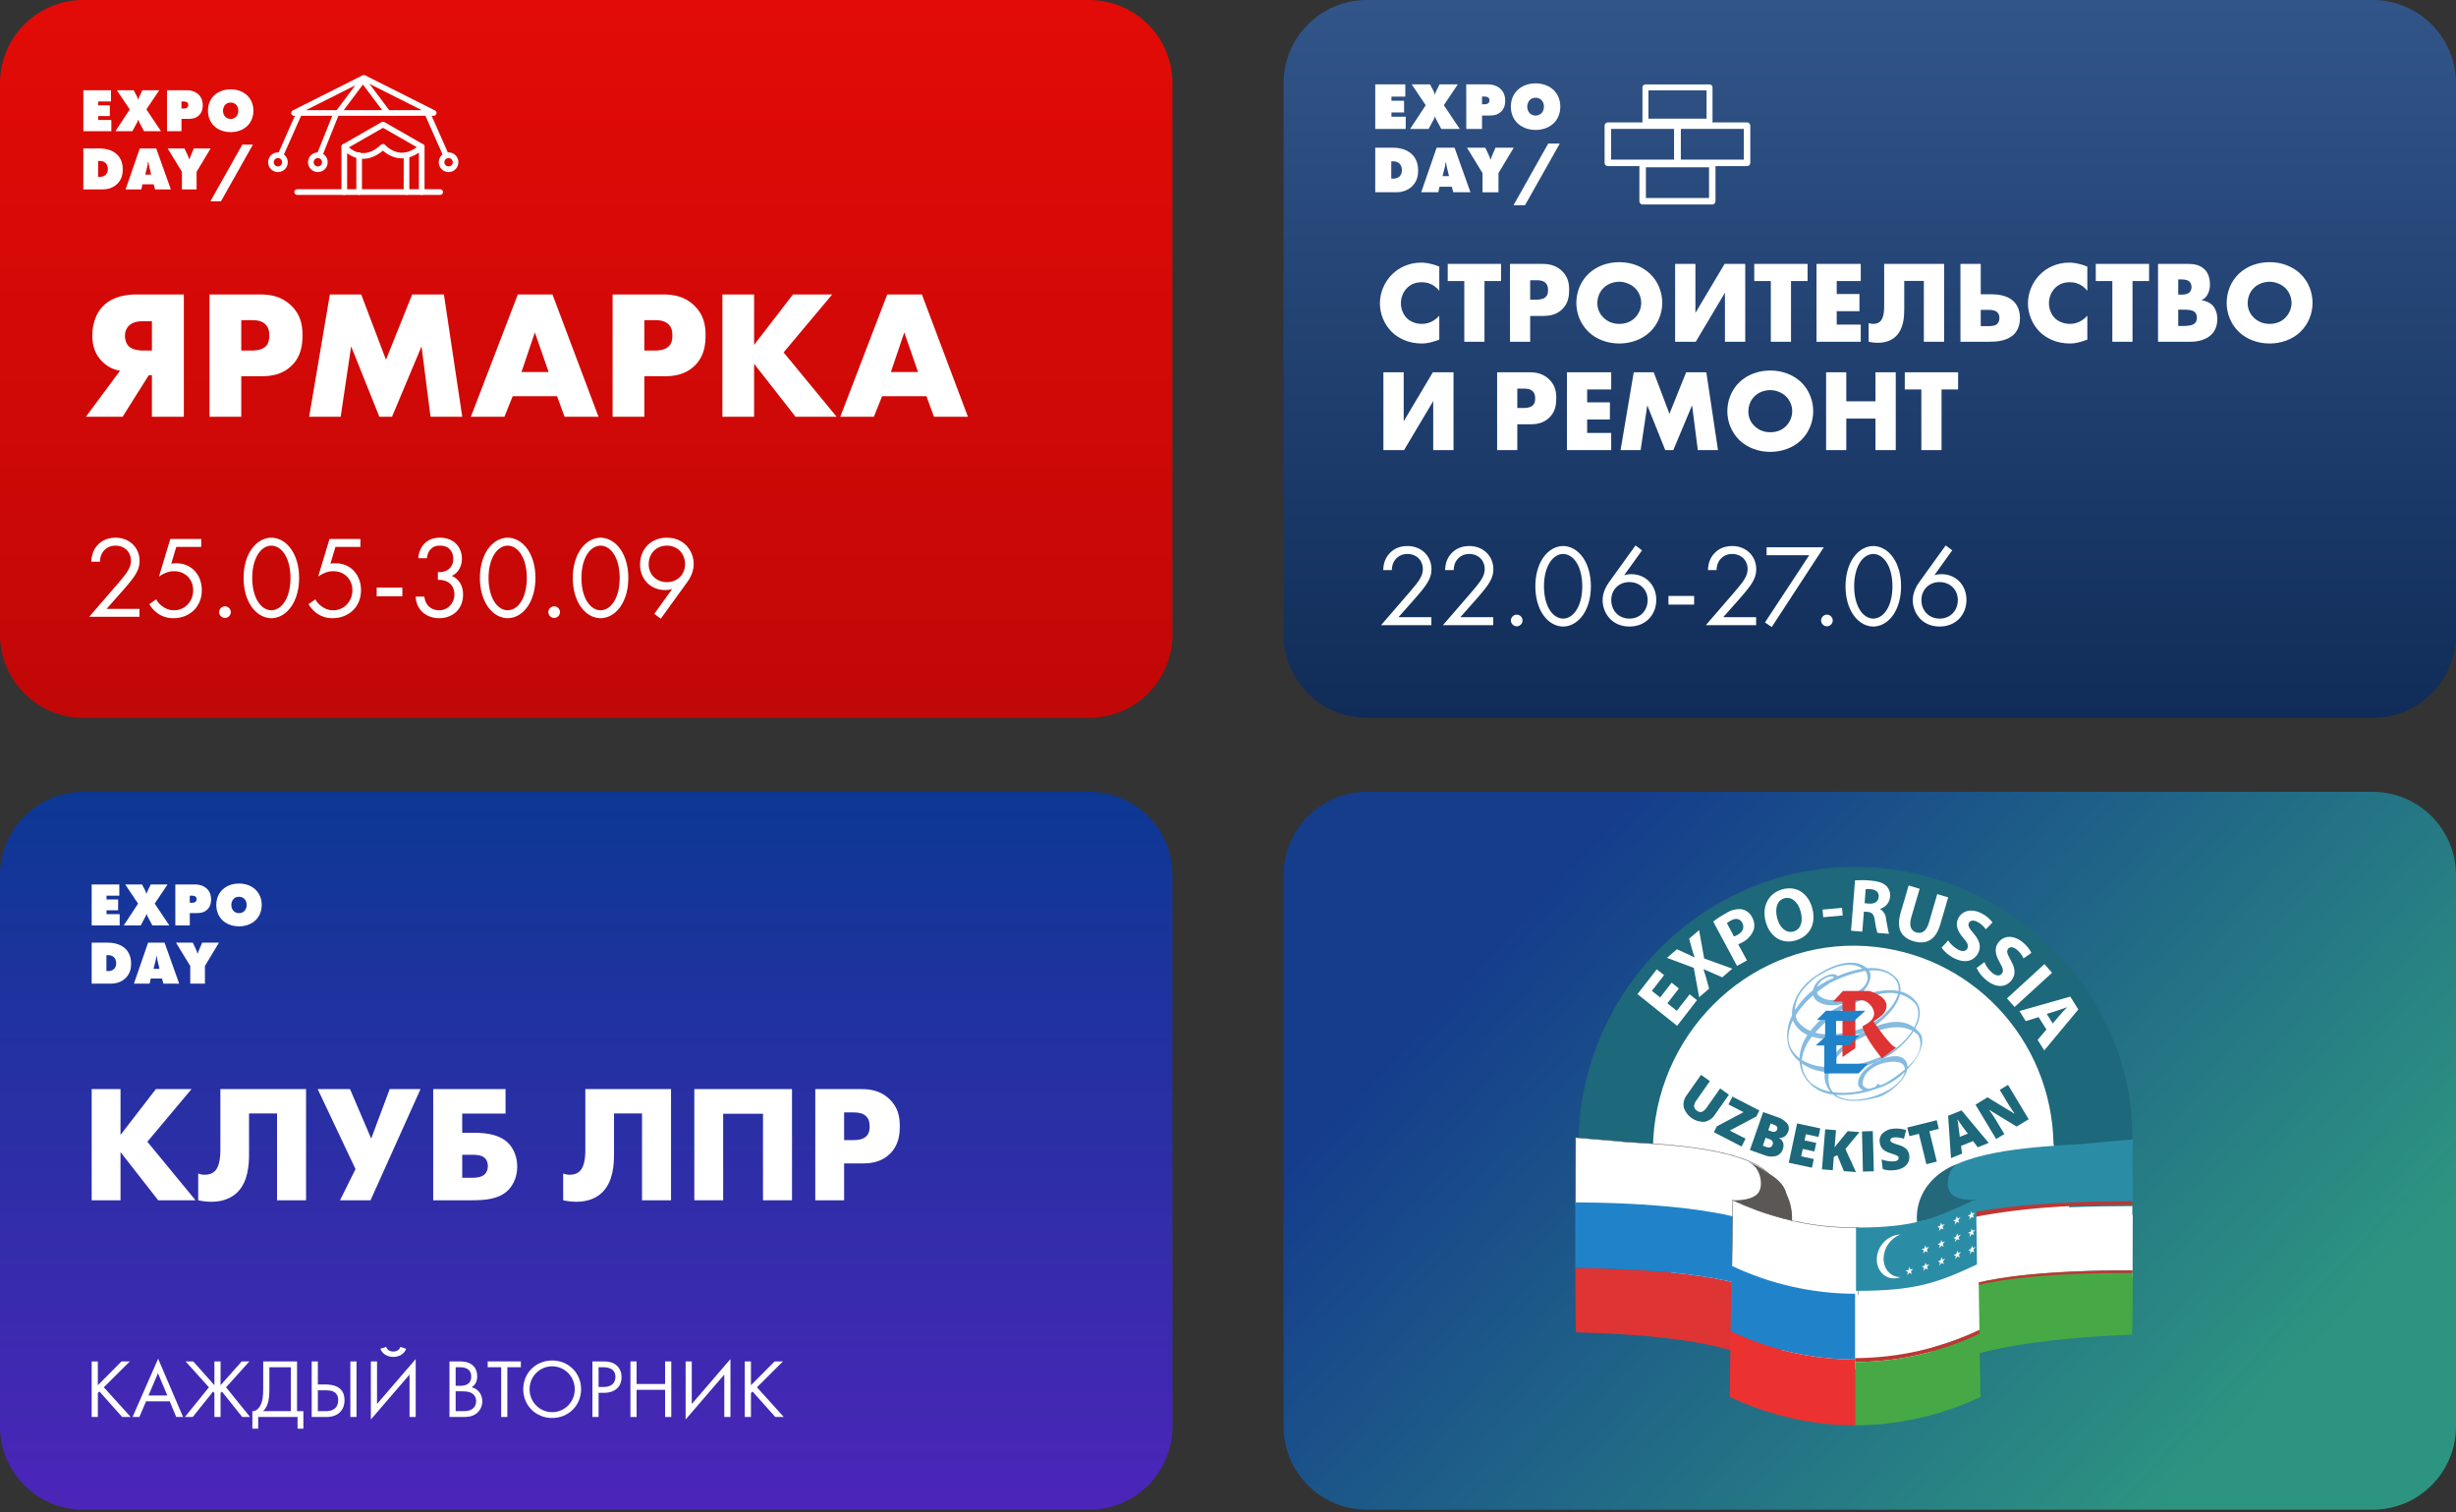 <?xml version="1.0" encoding="UTF-8"?> <svg xmlns="http://www.w3.org/2000/svg" width="320" height="197" viewBox="0 0 320 197" fill="none"><rect x="0" y="0" width="320" height="197" fill="#333333" stroke="none"/> <path d="M141.902 0H10.86C4.862 0 0 4.862 0 10.86V82.668C0 88.666 4.862 93.528 10.86 93.528H141.902C147.9 93.528 152.762 88.666 152.762 82.668V10.86C152.762 4.862 147.9 0 141.902 0Z" fill="url(#paint0_linear)"></path> <path d="M10.859 17.096V11.758H14.46V13.222H12.795V13.718H14.308V15.119H12.795V15.63H14.507V17.093H10.859V17.096ZM15.229 11.758H17.42L17.86 12.598C17.909 12.694 17.956 12.864 17.98 12.959H18.02C18.052 12.824 18.091 12.711 18.147 12.598L18.555 11.758H20.746L19.073 14.254L20.977 17.093H18.769L18.12 15.885C18.088 15.828 18.056 15.669 18.049 15.63H17.992C17.968 15.718 17.921 15.853 17.88 15.924L17.248 17.093H15.04L16.904 14.254L15.229 11.758ZM21.758 17.096V11.758H24.318C25.165 11.758 25.654 12.102 25.877 12.318C26.317 12.751 26.42 13.293 26.42 13.718C26.42 14.158 26.324 14.662 25.892 15.055C25.467 15.438 24.988 15.487 24.58 15.487H23.645V17.096H21.758ZM23.645 14.143H23.971C24.067 14.143 24.268 14.136 24.404 13.998C24.475 13.935 24.531 13.832 24.531 13.669C24.531 13.502 24.46 13.397 24.386 13.34C24.298 13.269 24.138 13.22 23.993 13.22H23.642V14.143H23.645ZM32.271 16.359C31.814 16.823 31.07 17.214 30.056 17.214C29.041 17.214 28.294 16.821 27.84 16.359C27.425 15.934 27.096 15.278 27.096 14.423C27.096 13.576 27.422 12.92 27.84 12.495C28.297 12.031 29.039 11.638 30.056 11.638C31.073 11.638 31.817 12.031 32.271 12.495C32.686 12.92 33.016 13.576 33.016 14.423C33.016 15.278 32.686 15.937 32.271 16.359ZM29.358 13.633C29.166 13.832 29.053 14.143 29.053 14.433C29.053 14.738 29.166 15.033 29.358 15.224C29.518 15.384 29.758 15.497 30.053 15.497C30.35 15.497 30.589 15.384 30.748 15.224C30.925 15.047 31.053 14.767 31.053 14.433C31.053 14.097 30.94 13.817 30.748 13.633C30.603 13.488 30.372 13.36 30.053 13.36C29.712 13.36 29.488 13.495 29.358 13.633ZM10.859 24.676V19.341H12.915C13.362 19.341 14.5 19.38 15.276 20.149C15.62 20.493 15.995 21.092 15.995 22.077C15.995 22.63 15.892 23.34 15.308 23.924C14.988 24.254 14.364 24.676 13.397 24.676H10.859ZM12.78 23.043H12.923C13.146 23.043 13.475 23.035 13.745 22.795C13.93 22.635 14.057 22.362 14.057 22.026C14.057 21.682 13.922 21.394 13.745 21.225C13.515 21.009 13.21 20.97 12.987 20.97H12.78V23.043ZM18.558 24.013L18.413 24.676H16.364L18.211 19.341H20.356L22.259 24.676H20.203L20.026 24.013H18.558ZM19.341 21.124H19.27C19.262 21.348 19.23 21.532 19.181 21.724L18.919 22.748H19.695L19.447 21.724C19.398 21.515 19.366 21.316 19.341 21.124ZM21.846 19.341H24.038L24.494 20.316C24.526 20.387 24.59 20.54 24.639 20.741H24.696C24.735 20.517 24.792 20.436 24.841 20.316L25.256 19.341H27.44L25.614 22.382V24.679H23.703V22.382L21.846 19.341Z" fill="white"></path> <path d="M31.567 18.845H32.95L28.792 26.219H27.416L31.567 18.845Z" fill="white"></path> <path d="M50.463 15.006C50.35 15.006 50.239 14.954 50.168 14.858L47.287 11.017L44.406 14.858C44.283 15.02 44.052 15.055 43.89 14.932C43.727 14.809 43.693 14.578 43.816 14.416L46.992 10.181C47.132 9.995 47.441 9.995 47.582 10.181L50.758 14.416C50.88 14.578 50.846 14.809 50.684 14.932C50.618 14.984 50.541 15.006 50.463 15.006Z" fill="white"></path> <path d="M56.505 15.087H38.311C38.139 15.087 37.992 14.969 37.952 14.804C37.913 14.637 37.992 14.468 38.147 14.389L47.242 9.813C47.345 9.761 47.468 9.761 47.574 9.813L56.67 14.389C56.822 14.465 56.903 14.637 56.864 14.804C56.824 14.969 56.675 15.087 56.505 15.087ZM39.864 14.35H54.953L47.407 10.555L39.864 14.35Z" fill="white"></path> <path d="M54.948 19.488C54.887 19.488 54.823 19.474 54.764 19.439L49.905 16.654L45.044 19.439C44.867 19.54 44.644 19.479 44.541 19.302C44.44 19.125 44.501 18.899 44.678 18.798L49.721 15.907C49.834 15.843 49.974 15.843 50.087 15.907L55.13 18.798C55.307 18.899 55.368 19.125 55.267 19.302C55.201 19.422 55.076 19.488 54.948 19.488Z" fill="white"></path> <path d="M57.356 25.393H38.717C38.513 25.393 38.349 25.229 38.349 25.025C38.349 24.821 38.513 24.657 38.717 24.657H57.356C57.559 24.657 57.724 24.821 57.724 25.025C57.724 25.229 57.559 25.393 57.356 25.393Z" fill="white"></path> <path d="M36.55 20.591C36.501 20.591 36.449 20.581 36.4 20.559C36.213 20.476 36.13 20.26 36.213 20.073L38.623 14.635C38.704 14.448 38.922 14.364 39.109 14.448C39.296 14.531 39.379 14.748 39.296 14.934L36.886 20.37C36.827 20.508 36.692 20.591 36.55 20.591Z" fill="white"></path> <path d="M41.632 20.591C41.585 20.591 41.539 20.584 41.495 20.564C41.305 20.488 41.214 20.275 41.291 20.085L43.469 14.647C43.545 14.458 43.759 14.367 43.948 14.443C44.138 14.519 44.228 14.733 44.152 14.922L41.974 20.36C41.914 20.503 41.777 20.591 41.632 20.591Z" fill="white"></path> <path d="M36.214 22.419C35.506 22.419 34.932 21.844 34.932 21.136C34.932 20.429 35.506 19.854 36.214 19.854C36.921 19.854 37.496 20.429 37.496 21.136C37.498 21.844 36.921 22.419 36.214 22.419ZM36.214 20.591C35.914 20.591 35.669 20.834 35.669 21.136C35.669 21.439 35.914 21.682 36.214 21.682C36.514 21.682 36.759 21.436 36.759 21.136C36.762 20.834 36.516 20.591 36.214 20.591Z" fill="white"></path> <path d="M58.11 20.591C57.967 20.591 57.835 20.51 57.773 20.372L55.361 14.932C55.278 14.745 55.364 14.529 55.548 14.445C55.734 14.362 55.951 14.448 56.034 14.632L58.444 20.07C58.527 20.257 58.441 20.473 58.257 20.557C58.211 20.579 58.159 20.591 58.11 20.591Z" fill="white"></path> <path d="M58.446 22.419C57.739 22.419 57.164 21.844 57.164 21.136C57.164 20.429 57.739 19.854 58.446 19.854C59.154 19.854 59.728 20.429 59.728 21.136C59.728 21.844 59.154 22.419 58.446 22.419ZM58.446 20.591C58.147 20.591 57.901 20.837 57.901 21.136C57.901 21.439 58.147 21.682 58.446 21.682C58.748 21.682 58.992 21.436 58.992 21.136C58.992 20.834 58.748 20.591 58.446 20.591Z" fill="white"></path> <path d="M41.413 22.419C40.706 22.419 40.131 21.844 40.131 21.136C40.131 20.429 40.706 19.854 41.413 19.854C42.12 19.854 42.695 20.429 42.695 21.136C42.698 21.844 42.12 22.419 41.413 22.419ZM41.413 20.591C41.113 20.591 40.868 20.837 40.868 21.136C40.868 21.439 41.113 21.682 41.413 21.682C41.715 21.682 41.958 21.436 41.958 21.136C41.961 20.834 41.715 20.591 41.413 20.591Z" fill="white"></path> <path d="M54.949 25.393C54.745 25.393 54.58 25.229 54.58 25.025V19.881C53.787 20.429 52.971 20.677 52.148 20.623C51.075 20.552 50.279 19.974 49.889 19.626C48.97 20.397 48.027 20.751 47.076 20.682C46.293 20.623 45.661 20.284 45.229 19.962V25.027C45.229 25.231 45.065 25.396 44.861 25.396C44.657 25.396 44.492 25.231 44.492 25.027V19.12C44.492 18.962 44.59 18.823 44.738 18.771C44.885 18.719 45.05 18.766 45.148 18.889C45.155 18.899 45.944 19.859 47.138 19.945C47.968 20.004 48.81 19.636 49.651 18.85C49.724 18.781 49.825 18.746 49.923 18.751C50.024 18.756 50.117 18.803 50.184 18.881C50.191 18.889 50.996 19.81 52.205 19.889C53.03 19.943 53.873 19.591 54.701 18.847C54.809 18.749 54.964 18.724 55.096 18.786C55.229 18.845 55.315 18.977 55.315 19.122V25.027C55.317 25.229 55.153 25.393 54.949 25.393Z" fill="white"></path> <path d="M46.793 25.393C46.589 25.393 46.425 25.229 46.425 25.025V20.223C46.425 20.019 46.589 19.854 46.793 19.854C46.997 19.854 47.162 20.019 47.162 20.223V25.027C47.162 25.229 46.997 25.393 46.793 25.393Z" fill="white"></path> <path d="M52.964 25.393C52.76 25.393 52.596 25.229 52.596 25.025V20.223C52.596 20.019 52.76 19.854 52.964 19.854C53.168 19.854 53.333 20.019 53.333 20.223V25.027C53.333 25.229 53.168 25.393 52.964 25.393Z" fill="white"></path> <path d="M11.193 54.298H15.972L19.388 48.875H19.794V54.298H23.951V38.362H17.811C16.736 38.362 14.705 38.506 13.344 39.963C12.555 40.799 12.03 42.137 12.03 43.714C12.03 45.148 12.436 46.199 13.272 47.059C14.132 47.943 15.064 48.206 15.637 48.301L11.193 54.298ZM19.794 45.673H18.623C18.002 45.673 17.214 45.53 16.784 45.124C16.497 44.837 16.282 44.359 16.282 43.762C16.282 43.069 16.569 42.639 16.832 42.4C17.405 41.874 18.194 41.851 18.623 41.851H19.794V45.673ZM34.037 49.018C35.279 49.018 36.761 48.851 38.003 47.632C39.245 46.414 39.413 44.933 39.413 43.666C39.413 42.328 39.174 40.991 37.931 39.796C36.713 38.625 35.279 38.362 33.894 38.362H27.3V54.298H31.433V49.018H34.037ZM31.433 41.707H32.843C33.368 41.707 34.133 41.779 34.611 42.281C35.041 42.711 35.088 43.284 35.088 43.714C35.088 44.096 35.065 44.742 34.563 45.172C34.061 45.626 33.249 45.673 32.819 45.673H31.433V41.707ZM44.388 54.298L45.75 45.124L49.429 54.298H51.077L54.924 45.124L56.094 54.298H60.228L57.839 38.362H53.705L50.289 46.868L47.064 38.362H42.978L40.279 54.298H44.388ZM73.56 54.298H77.98L71.983 38.362H67.468L61.352 54.298H65.724L66.799 51.622H72.58L73.56 54.298ZM67.945 48.468L69.689 43.308L71.481 48.468H67.945ZM86.556 49.018C87.798 49.018 89.279 48.851 90.522 47.632C91.764 46.414 91.931 44.933 91.931 43.666C91.931 42.328 91.692 40.991 90.45 39.796C89.231 38.625 87.798 38.362 86.412 38.362H79.818V54.298H83.951V49.018H86.556ZM83.951 41.707H85.361C85.887 41.707 86.651 41.779 87.129 42.281C87.559 42.711 87.607 43.284 87.607 43.714C87.607 44.096 87.583 44.742 87.081 45.172C86.579 45.626 85.767 45.673 85.337 45.673H83.951V41.707ZM98.254 38.362H94.121V54.298H98.254V47.393L103.653 54.298H109.005L102.1 45.912L108.431 38.362H103.319L98.254 44.933V38.362ZM121.692 54.298H126.112L120.115 38.362H115.6L109.484 54.298H113.856L114.931 51.622H120.712L121.692 54.298ZM116.078 48.468L117.822 43.308L119.613 48.468H116.078Z" fill="white"></path> <path d="M18.173 80.361V79.327H13.885L15.999 76.94C16.409 76.469 16.956 75.846 17.382 75.253C17.99 74.386 18.188 73.763 18.188 73.079C18.188 71.33 16.85 70.053 15.056 70.053C13.794 70.053 13.08 70.6 12.654 71.087C12.259 71.543 11.939 72.166 11.894 73.185H13.019C13.034 72.668 13.156 72.288 13.353 71.984C13.733 71.406 14.326 71.087 15.041 71.087C16.242 71.087 17.063 71.923 17.063 73.064C17.063 73.474 16.956 73.96 16.5 74.614C16.257 74.979 15.573 75.785 15.315 76.089L11.62 80.361H18.173ZM26.219 70.221H22.19L20.716 75.116C21.628 74.477 22.312 74.417 22.677 74.417C24.121 74.417 25.17 75.45 25.17 76.91C25.17 78.339 24.106 79.51 22.677 79.51C21.977 79.51 21.46 79.251 21.035 78.902C20.731 78.658 20.518 78.415 20.351 78.081L19.454 78.719C19.697 79.13 20.016 79.479 20.335 79.753C21.02 80.316 21.78 80.544 22.601 80.544C24.593 80.544 26.295 79.16 26.295 76.895C26.295 74.918 24.988 73.383 22.951 73.383C22.707 73.383 22.51 73.398 22.312 73.444L22.966 71.254H26.219V70.221ZM28.551 79.753C28.551 80.163 28.901 80.513 29.311 80.513C29.721 80.513 30.071 80.163 30.071 79.753C30.071 79.343 29.721 78.993 29.311 78.993C28.901 78.993 28.551 79.343 28.551 79.753ZM35.355 80.544C36.161 80.544 37.179 80.148 37.955 79.023C38.624 78.05 38.973 76.743 38.973 75.298C38.973 73.854 38.624 72.547 37.955 71.574C37.179 70.448 36.161 70.053 35.355 70.053C34.549 70.053 33.531 70.448 32.755 71.574C32.086 72.547 31.737 73.854 31.737 75.298C31.737 76.743 32.086 78.05 32.755 79.023C33.531 80.148 34.549 80.544 35.355 80.544ZM35.355 71.087C35.872 71.087 36.571 71.361 37.103 72.212C37.651 73.079 37.848 74.234 37.848 75.298C37.848 76.363 37.651 77.518 37.103 78.385C36.571 79.236 35.872 79.51 35.355 79.51C34.838 79.51 34.139 79.236 33.607 78.385C33.059 77.518 32.862 76.363 32.862 75.298C32.862 74.234 33.059 73.079 33.607 72.212C34.139 71.361 34.838 71.087 35.355 71.087ZM46.961 70.221H42.932L41.457 75.116C42.369 74.477 43.053 74.417 43.418 74.417C44.863 74.417 45.912 75.45 45.912 76.91C45.912 78.339 44.847 79.51 43.418 79.51C42.719 79.51 42.202 79.251 41.776 78.902C41.472 78.658 41.259 78.415 41.092 78.081L40.195 78.719C40.438 79.13 40.758 79.479 41.077 79.753C41.761 80.316 42.521 80.544 43.342 80.544C45.334 80.544 47.037 79.16 47.037 76.895C47.037 74.918 45.729 73.383 43.692 73.383C43.449 73.383 43.251 73.398 43.053 73.444L43.707 71.254H46.961V70.221ZM49.079 77.685H52.424V76.56H49.079V77.685ZM55.622 72.729C55.652 72.303 55.819 71.923 56.017 71.665C56.412 71.163 56.914 71.087 57.324 71.087C58.571 71.087 59.058 71.923 59.058 72.82C59.058 73.733 58.526 74.158 58.206 74.325C57.887 74.493 57.446 74.569 57.051 74.538V75.542C57.446 75.526 57.887 75.603 58.206 75.754C58.982 76.104 59.21 76.88 59.21 77.457C59.21 78.582 58.343 79.51 57.218 79.51C56.579 79.51 55.986 79.236 55.652 78.75C55.454 78.476 55.333 78.096 55.287 77.731H54.162C54.177 78.096 54.238 78.43 54.39 78.795C54.938 80.103 56.169 80.544 57.218 80.544C58.951 80.544 60.335 79.388 60.335 77.488C60.335 75.739 59.225 75.177 58.875 75.04C59.909 74.523 60.183 73.52 60.183 72.79C60.183 71.391 59.24 70.053 57.324 70.053C56.716 70.053 55.637 70.19 54.968 71.239C54.709 71.65 54.527 72.166 54.497 72.729H55.622ZM66.148 80.544C66.954 80.544 67.972 80.148 68.748 79.023C69.417 78.05 69.766 76.743 69.766 75.298C69.766 73.854 69.417 72.547 68.748 71.574C67.972 70.448 66.954 70.053 66.148 70.053C65.342 70.053 64.323 70.448 63.548 71.574C62.879 72.547 62.529 73.854 62.529 75.298C62.529 76.743 62.879 78.05 63.548 79.023C64.323 80.148 65.342 80.544 66.148 80.544ZM66.148 71.087C66.665 71.087 67.364 71.361 67.896 72.212C68.444 73.079 68.641 74.234 68.641 75.298C68.641 76.363 68.444 77.518 67.896 78.385C67.364 79.236 66.665 79.51 66.148 79.51C65.631 79.51 64.931 79.236 64.399 78.385C63.852 77.518 63.654 76.363 63.654 75.298C63.654 74.234 63.852 73.079 64.399 72.212C64.931 71.361 65.631 71.087 66.148 71.087ZM71.444 79.753C71.444 80.163 71.794 80.513 72.204 80.513C72.615 80.513 72.965 80.163 72.965 79.753C72.965 79.343 72.615 78.993 72.204 78.993C71.794 78.993 71.444 79.343 71.444 79.753ZM78.248 80.544C79.054 80.544 80.073 80.148 80.848 79.023C81.517 78.05 81.867 76.743 81.867 75.298C81.867 73.854 81.517 72.547 80.848 71.574C80.073 70.448 79.054 70.053 78.248 70.053C77.442 70.053 76.424 70.448 75.648 71.574C74.98 72.547 74.63 73.854 74.63 75.298C74.63 76.743 74.98 78.05 75.648 79.023C76.424 80.148 77.442 80.544 78.248 80.544ZM78.248 71.087C78.765 71.087 79.465 71.361 79.997 72.212C80.544 73.079 80.742 74.234 80.742 75.298C80.742 76.363 80.544 77.518 79.997 78.385C79.465 79.236 78.765 79.51 78.248 79.51C77.731 79.51 77.032 79.236 76.5 78.385C75.953 77.518 75.755 76.363 75.755 75.298C75.755 74.234 75.953 73.079 76.5 72.212C77.032 71.361 77.731 71.087 78.248 71.087ZM86.099 80.604L89.55 75.831C90.31 74.781 90.386 73.885 90.386 73.504C90.386 71.908 89.261 70.053 86.874 70.053C84.852 70.053 83.393 71.513 83.393 73.535C83.393 75.42 84.731 76.88 86.677 76.88C86.996 76.88 87.285 76.834 87.573 76.743L85.247 79.981L86.099 80.604ZM86.889 71.087C88.303 71.087 89.261 72.151 89.261 73.504C89.261 74.827 88.288 75.846 86.904 75.846C85.521 75.846 84.518 74.858 84.518 73.504C84.518 72.136 85.491 71.087 86.889 71.087Z" fill="white"></path> <path d="M141.902 103.166H10.86C4.862 103.166 0 108.028 0 114.026V185.834C0 191.832 4.862 196.694 10.86 196.694H141.902C147.9 196.694 152.762 191.832 152.762 185.834V114.026C152.762 108.028 147.9 103.166 141.902 103.166Z" fill="url(#paint1_linear)"></path> <path d="M11.945 120.57V115.232H15.546V116.696H13.881V117.192H15.394V118.592H13.881V119.103H15.593V120.567H11.945V120.57ZM16.315 115.232H18.506L18.946 116.072C18.995 116.168 19.042 116.338 19.066 116.433H19.105C19.137 116.298 19.177 116.185 19.233 116.072L19.641 115.232H21.832L20.159 117.728L22.063 120.567H19.855L19.206 119.359C19.174 119.302 19.142 119.143 19.135 119.103H19.078C19.054 119.192 19.007 119.327 18.965 119.398L18.334 120.567H16.126L17.99 117.728L16.315 115.232ZM22.844 120.57V115.232H25.404C26.251 115.232 26.74 115.576 26.963 115.792C27.403 116.224 27.506 116.767 27.506 117.192C27.506 117.632 27.41 118.136 26.978 118.529C26.553 118.912 26.074 118.961 25.666 118.961H24.73V120.57H22.844ZM24.73 117.617H25.057C25.153 117.617 25.354 117.61 25.489 117.472C25.561 117.409 25.617 117.305 25.617 117.143C25.617 116.976 25.546 116.871 25.472 116.814C25.384 116.743 25.224 116.694 25.079 116.694H24.728V117.617H24.73ZM33.357 119.833C32.9 120.297 32.156 120.688 31.142 120.688C30.127 120.688 29.38 120.295 28.926 119.833C28.511 119.408 28.182 118.752 28.182 117.897C28.182 117.05 28.508 116.394 28.926 115.969C29.383 115.505 30.125 115.112 31.142 115.112C32.158 115.112 32.903 115.505 33.357 115.969C33.772 116.394 34.101 117.05 34.101 117.897C34.101 118.752 33.772 119.41 33.357 119.833ZM30.444 117.106C30.252 117.305 30.139 117.617 30.139 117.907C30.139 118.212 30.252 118.506 30.444 118.698C30.604 118.858 30.844 118.971 31.139 118.971C31.436 118.971 31.674 118.858 31.834 118.698C32.011 118.521 32.139 118.241 32.139 117.907C32.139 117.571 32.026 117.291 31.834 117.106C31.689 116.961 31.458 116.834 31.139 116.834C30.798 116.834 30.574 116.969 30.444 117.106ZM11.945 128.15V122.815H14.001C14.448 122.815 15.586 122.854 16.362 123.623C16.706 123.967 17.081 124.566 17.081 125.551C17.081 126.104 16.978 126.814 16.394 127.398C16.074 127.728 15.45 128.15 14.483 128.15H11.945ZM13.866 126.517H14.009C14.232 126.517 14.561 126.509 14.832 126.268C15.016 126.109 15.143 125.836 15.143 125.5C15.143 125.156 15.008 124.868 14.832 124.699C14.601 124.483 14.296 124.443 14.072 124.443H13.866V126.517ZM19.643 127.487L19.498 128.15H17.45L19.297 122.815H21.442L23.345 128.15H21.289L21.112 127.487H19.643ZM20.427 124.598H20.356C20.348 124.822 20.316 125.006 20.267 125.197L20.005 126.222H20.781L20.533 125.197C20.483 124.989 20.451 124.79 20.427 124.598ZM22.932 122.815H25.123L25.58 123.79C25.612 123.861 25.676 124.014 25.725 124.215H25.782C25.821 123.991 25.878 123.91 25.927 123.79L26.342 122.815H28.526L26.701 125.856V128.152H24.789V125.856L22.932 122.815Z" fill="white"></path> <path d="M309.141 103.166H178.098C172.1 103.166 167.238 108.028 167.238 114.026V185.834C167.238 191.832 172.1 196.694 178.098 196.694H309.141C315.138 196.694 320 191.832 320 185.834V114.026C320 108.028 315.138 103.166 309.141 103.166Z" fill="url(#paint2_linear)"></path> <path d="M309.141 0H178.098C172.1 0 167.238 4.862 167.238 10.86V82.668C167.238 88.666 172.1 93.528 178.098 93.528H309.141C315.138 93.528 320 88.666 320 82.668V10.86C320 4.862 315.138 0 309.141 0Z" fill="url(#paint3_linear)"></path> <path d="M186.497 81.447V80.413H182.21L184.323 78.026C184.733 77.555 185.281 76.931 185.706 76.339C186.315 75.472 186.512 74.849 186.512 74.165C186.512 72.416 185.174 71.139 183.38 71.139C182.118 71.139 181.404 71.686 180.978 72.173C180.583 72.629 180.264 73.252 180.218 74.271H181.343C181.358 73.754 181.48 73.374 181.678 73.07C182.058 72.492 182.651 72.173 183.365 72.173C184.566 72.173 185.387 73.009 185.387 74.149C185.387 74.56 185.281 75.046 184.825 75.7C184.581 76.065 183.897 76.871 183.639 77.175L179.944 81.447H186.497ZM194.559 81.447V80.413H190.272L192.385 78.026C192.796 77.555 193.343 76.931 193.769 76.339C194.377 75.472 194.574 74.849 194.574 74.165C194.574 72.416 193.236 71.139 191.442 71.139C190.181 71.139 189.466 71.686 189.04 72.173C188.645 72.629 188.326 73.252 188.28 74.271H189.405C189.42 73.754 189.542 73.374 189.74 73.07C190.12 72.492 190.713 72.173 191.427 72.173C192.628 72.173 193.449 73.009 193.449 74.149C193.449 74.56 193.343 75.046 192.887 75.7C192.644 76.065 191.959 76.871 191.701 77.175L188.007 81.447H194.559ZM196.86 80.839C196.86 81.249 197.21 81.599 197.621 81.599C198.031 81.599 198.381 81.249 198.381 80.839C198.381 80.428 198.031 80.079 197.621 80.079C197.21 80.079 196.86 80.428 196.86 80.839ZM203.664 81.629C204.47 81.629 205.488 81.234 206.264 80.109C206.933 79.136 207.282 77.829 207.282 76.384C207.282 74.94 206.933 73.632 206.264 72.659C205.488 71.534 204.47 71.139 203.664 71.139C202.858 71.139 201.839 71.534 201.064 72.659C200.395 73.632 200.045 74.94 200.045 76.384C200.045 77.829 200.395 79.136 201.064 80.109C201.839 81.234 202.858 81.629 203.664 81.629ZM203.664 72.173C204.181 72.173 204.88 72.447 205.412 73.298C205.96 74.165 206.157 75.32 206.157 76.384C206.157 77.448 205.96 78.604 205.412 79.471C204.88 80.322 204.181 80.596 203.664 80.596C203.147 80.596 202.448 80.322 201.915 79.471C201.368 78.604 201.171 77.448 201.171 76.384C201.171 75.32 201.368 74.165 201.915 73.298C202.448 72.447 203.147 72.173 203.664 72.173ZM213.095 71.063L209.644 75.852C208.884 76.916 208.808 77.798 208.808 78.178C208.808 79.775 209.933 81.629 212.32 81.629C214.342 81.629 215.802 80.17 215.802 78.148C215.802 76.263 214.464 74.803 212.518 74.803C212.198 74.803 211.91 74.849 211.621 74.94L213.947 71.701L213.095 71.063ZM212.305 80.596C210.891 80.596 209.933 79.531 209.933 78.178C209.933 76.856 210.906 75.837 212.29 75.837C213.673 75.837 214.677 76.825 214.677 78.178C214.677 79.546 213.704 80.596 212.305 80.596ZM217.388 78.771H220.733V77.646H217.388V78.771ZM228.811 81.447V80.413H224.524L226.637 78.026C227.048 77.555 227.595 76.931 228.021 76.339C228.629 75.472 228.827 74.849 228.827 74.165C228.827 72.416 227.489 71.139 225.695 71.139C224.433 71.139 223.718 71.686 223.293 72.173C222.897 72.629 222.578 73.252 222.532 74.271H223.658C223.673 73.754 223.794 73.374 223.992 73.07C224.372 72.492 224.965 72.173 225.68 72.173C226.881 72.173 227.702 73.009 227.702 74.149C227.702 74.56 227.595 75.046 227.139 75.7C226.896 76.065 226.212 76.871 225.953 77.175L222.259 81.447H228.811ZM229.965 81.097L230.847 81.69L237.627 71.306H230.178V72.34H235.727L229.965 81.097ZM237.274 80.839C237.274 81.249 237.624 81.599 238.035 81.599C238.445 81.599 238.795 81.249 238.795 80.839C238.795 80.428 238.445 80.079 238.035 80.079C237.624 80.079 237.274 80.428 237.274 80.839ZM244.078 81.629C244.884 81.629 245.902 81.234 246.678 80.109C247.347 79.136 247.696 77.829 247.696 76.384C247.696 74.94 247.347 73.632 246.678 72.659C245.902 71.534 244.884 71.139 244.078 71.139C243.272 71.139 242.254 71.534 241.478 72.659C240.809 73.632 240.459 74.94 240.459 76.384C240.459 77.829 240.809 79.136 241.478 80.109C242.254 81.234 243.272 81.629 244.078 81.629ZM244.078 72.173C244.595 72.173 245.294 72.447 245.826 73.298C246.374 74.165 246.571 75.32 246.571 76.384C246.571 77.448 246.374 78.604 245.826 79.471C245.294 80.322 244.595 80.596 244.078 80.596C243.561 80.596 242.862 80.322 242.33 79.471C241.782 78.604 241.585 77.448 241.585 76.384C241.585 75.32 241.782 74.165 242.33 73.298C242.862 72.447 243.561 72.173 244.078 72.173ZM253.509 71.063L250.058 75.852C249.298 76.916 249.222 77.798 249.222 78.178C249.222 79.775 250.347 81.629 252.734 81.629C254.756 81.629 256.216 80.17 256.216 78.148C256.216 76.263 254.878 74.803 252.932 74.803C252.612 74.803 252.324 74.849 252.035 74.94L254.361 71.701L253.509 71.063ZM252.719 80.596C251.305 80.596 250.347 79.531 250.347 78.178C250.347 76.856 251.32 75.837 252.704 75.837C254.087 75.837 255.091 76.825 255.091 78.178C255.091 79.546 254.118 80.596 252.719 80.596Z" fill="white"></path> <path d="M187.53 41.134C186.602 42.153 185.629 42.198 185.234 42.198C184.489 42.198 183.79 41.909 183.349 41.499C182.817 40.997 182.528 40.222 182.528 39.522C182.528 38.808 182.786 38.017 183.409 37.44C183.896 36.999 184.474 36.77 185.234 36.77C185.675 36.77 186.678 36.831 187.53 37.88V34.733C186.45 34.292 185.644 34.216 185.158 34.216C183.577 34.216 182.224 34.885 181.327 35.797C180.414 36.725 179.791 38.093 179.791 39.538C179.791 40.86 180.338 42.244 181.327 43.232C182.163 44.053 183.485 44.752 185.249 44.752C185.903 44.752 186.481 44.631 187.53 44.251V41.134ZM195.577 36.618V34.384H188.629V36.618H190.787V44.524H193.418V36.618H195.577ZM201.029 41.164C201.82 41.164 202.762 41.058 203.553 40.282C204.343 39.507 204.45 38.565 204.45 37.759C204.45 36.907 204.298 36.056 203.507 35.296C202.732 34.551 201.82 34.384 200.938 34.384H196.742V44.524H199.372V41.164H201.029ZM199.372 36.512H200.269C200.603 36.512 201.09 36.558 201.394 36.877C201.668 37.151 201.698 37.516 201.698 37.789C201.698 38.032 201.683 38.443 201.364 38.717C201.044 39.005 200.527 39.036 200.254 39.036H199.372V36.512ZM216.577 39.462C216.577 38.108 216.06 36.679 214.98 35.661C213.947 34.672 212.487 34.156 210.982 34.156C209.477 34.156 208.017 34.672 206.983 35.661C205.904 36.679 205.387 38.108 205.387 39.462C205.387 40.799 205.904 42.213 206.983 43.247C208.017 44.235 209.477 44.752 210.982 44.752C212.487 44.752 213.947 44.235 214.98 43.247C216.06 42.213 216.577 40.799 216.577 39.462ZM210.982 36.71C211.681 36.71 212.457 36.983 213.019 37.516C213.491 37.972 213.84 38.671 213.84 39.462C213.84 40.237 213.491 40.936 213.019 41.408C212.548 41.879 211.879 42.198 210.982 42.198C210.1 42.198 209.416 41.864 208.93 41.392C208.549 41.028 208.124 40.404 208.124 39.507C208.124 38.793 208.382 38.048 208.93 37.516C209.477 36.968 210.252 36.71 210.982 36.71ZM218.256 34.384V44.524H220.947L224.748 38.139V44.524H227.393V34.384H224.702L220.901 40.769V34.384H218.256ZM235.515 36.618V34.384H228.567V36.618H230.726V44.524H233.356V36.618H235.515ZM242.443 34.384H236.681V44.524H242.443V42.289H239.311V40.541H242.276V38.306H239.311V36.618H242.443V34.384ZM245.494 34.384V39.978C245.494 41.316 245.129 41.742 244.962 41.894C244.779 42.061 244.49 42.198 244.08 42.198C243.867 42.198 243.654 42.153 243.472 42.092V44.524C243.669 44.57 244.141 44.661 244.673 44.661C245.752 44.661 246.512 44.311 247.045 43.794C248.033 42.806 248.109 41.271 248.109 40.298V36.603H250.663V44.524H253.308V34.384H245.494ZM255.433 44.524H259.203C260.146 44.524 261.529 44.433 262.411 43.551C262.867 43.095 263.186 42.411 263.186 41.423C263.186 40.845 263.065 39.963 262.38 39.279C261.483 38.397 260.085 38.337 259.355 38.337H258.078V34.384H255.433V44.524ZM258.078 42.487V40.374H259.097C259.477 40.374 259.933 40.404 260.222 40.678C260.374 40.815 260.51 41.043 260.51 41.423C260.51 41.742 260.404 42.016 260.237 42.183C259.933 42.487 259.385 42.487 259.097 42.487H258.078ZM271.965 41.134C271.038 42.153 270.065 42.198 269.669 42.198C268.924 42.198 268.225 41.909 267.784 41.499C267.252 40.997 266.963 40.222 266.963 39.522C266.963 38.808 267.222 38.017 267.845 37.44C268.332 36.999 268.909 36.77 269.669 36.77C270.11 36.77 271.114 36.831 271.965 37.88V34.733C270.886 34.292 270.08 34.216 269.593 34.216C268.012 34.216 266.659 34.885 265.762 35.797C264.85 36.725 264.227 38.093 264.227 39.538C264.227 40.86 264.774 42.244 265.762 43.232C266.598 44.053 267.921 44.752 269.685 44.752C270.338 44.752 270.916 44.631 271.965 44.251V41.134ZM280.012 36.618V34.384H273.064V36.618H275.223V44.524H277.853V36.618H280.012ZM285.404 44.524C286.651 44.524 287.608 44.129 288.156 43.566C288.536 43.186 288.901 42.533 288.901 41.575C288.901 40.769 288.627 40.115 288.217 39.72C287.897 39.416 287.365 39.173 286.833 39.112C287.213 38.945 287.441 38.717 287.654 38.321C287.867 37.896 287.943 37.516 287.943 37.075C287.943 36.178 287.669 35.554 287.32 35.174C286.696 34.49 285.83 34.384 285.1 34.384H281.177V44.524H285.404ZM283.808 36.406H284.294C284.811 36.406 285.13 36.542 285.298 36.71C285.45 36.877 285.541 37.135 285.541 37.394C285.541 37.622 285.465 37.896 285.298 38.063C285.024 38.352 284.568 38.382 284.294 38.382H283.808V36.406ZM283.808 40.343H284.355C285.009 40.343 285.662 40.358 285.982 40.678C286.134 40.83 286.24 41.088 286.24 41.408C286.24 41.696 286.149 41.925 286.027 42.061C285.738 42.396 285.13 42.472 284.401 42.472H283.808V40.343ZM301.31 39.462C301.31 38.108 300.793 36.679 299.714 35.661C298.68 34.672 297.22 34.156 295.715 34.156C294.21 34.156 292.75 34.672 291.717 35.661C290.637 36.679 290.12 38.108 290.12 39.462C290.12 40.799 290.637 42.213 291.717 43.247C292.75 44.235 294.21 44.752 295.715 44.752C297.22 44.752 298.68 44.235 299.714 43.247C300.793 42.213 301.31 40.799 301.31 39.462ZM295.715 36.71C296.415 36.71 297.19 36.983 297.752 37.516C298.224 37.972 298.573 38.671 298.573 39.462C298.573 40.237 298.224 40.936 297.752 41.408C297.281 41.879 296.612 42.198 295.715 42.198C294.833 42.198 294.149 41.864 293.663 41.392C293.283 41.028 292.857 40.404 292.857 39.507C292.857 38.793 293.115 38.048 293.663 37.516C294.21 36.968 294.985 36.71 295.715 36.71ZM180.247 48.501V58.642H182.938L186.739 52.256V58.642H189.384V48.501H186.693L182.893 54.886V48.501H180.247ZM199.352 55.282C200.143 55.282 201.086 55.175 201.876 54.4C202.667 53.625 202.773 52.682 202.773 51.876C202.773 51.025 202.621 50.173 201.831 49.413C201.055 48.668 200.143 48.501 199.261 48.501H195.065V58.642H197.695V55.282H199.352ZM197.695 50.63H198.592C198.927 50.63 199.413 50.675 199.717 50.994C199.991 51.268 200.021 51.633 200.021 51.907C200.021 52.15 200.006 52.56 199.687 52.834C199.368 53.123 198.851 53.153 198.577 53.153H197.695V50.63ZM209.928 48.501H204.165V58.642H209.928V56.407H206.796V54.658H209.76V52.423H206.796V50.736H209.928V48.501ZM213.763 58.642L214.63 52.804L216.971 58.642H218.02L220.468 52.804L221.213 58.642H223.843L222.323 48.501H219.692L217.518 53.913L215.466 48.501H212.866L211.148 58.642H213.763ZM236.25 53.579C236.25 52.226 235.733 50.797 234.654 49.778C233.62 48.79 232.16 48.273 230.655 48.273C229.15 48.273 227.691 48.79 226.657 49.778C225.577 50.797 225.06 52.226 225.06 53.579C225.06 54.917 225.577 56.331 226.657 57.365C227.691 58.353 229.15 58.87 230.655 58.87C232.16 58.87 233.62 58.353 234.654 57.365C235.733 56.331 236.25 54.917 236.25 53.579ZM230.655 50.827C231.355 50.827 232.13 51.101 232.693 51.633C233.164 52.089 233.513 52.788 233.513 53.579C233.513 54.354 233.164 55.054 232.693 55.525C232.221 55.996 231.552 56.316 230.655 56.316C229.773 56.316 229.089 55.981 228.603 55.51C228.223 55.145 227.797 54.522 227.797 53.625C227.797 52.91 228.055 52.165 228.603 51.633C229.15 51.086 229.925 50.827 230.655 50.827ZM240.558 48.501H237.928V58.642H240.558V54.537H244.359V58.642H247.004V48.501H244.359V52.287H240.558V48.501ZM255.128 50.736V48.501H248.18V50.736H250.339V58.642H252.97V50.736H255.128Z" fill="white"></path> <path d="M179.184 16.798V10.991H183.103V12.584H181.294V13.124H182.94V14.648H181.294V15.204H183.157V16.798H179.184ZM183.938 10.991H186.323L186.802 11.905C186.855 12.009 186.906 12.194 186.932 12.298H186.975C187.01 12.151 187.052 12.028 187.114 11.905L187.557 10.991H189.942L188.122 13.707L190.194 16.798H187.79L187.084 15.483C187.049 15.421 187.014 15.247 187.007 15.204H186.945C186.919 15.301 186.868 15.448 186.822 15.525L186.135 16.798H183.732L185.761 13.707L183.938 10.991ZM191.044 16.798V10.991H193.83C194.753 10.991 195.285 11.365 195.528 11.6C196.007 12.071 196.119 12.662 196.119 13.124C196.119 13.603 196.015 14.151 195.545 14.579C195.082 14.996 194.561 15.049 194.117 15.049H193.098V16.801H191.044V16.798ZM193.1 13.584H193.456C193.561 13.584 193.78 13.576 193.927 13.426C194.004 13.357 194.066 13.245 194.066 13.068C194.066 12.886 193.988 12.771 193.908 12.71C193.811 12.632 193.638 12.579 193.48 12.579H193.098V13.584H193.1ZM202.488 15.998C201.991 16.504 201.181 16.929 200.076 16.929C198.972 16.929 198.159 16.501 197.664 15.998C197.213 15.536 196.854 14.822 196.854 13.892C196.854 12.969 197.209 12.255 197.664 11.793C198.162 11.287 198.972 10.86 200.076 10.86C201.181 10.86 201.993 11.287 202.488 11.793C202.94 12.255 203.298 12.969 203.298 13.892C203.298 14.822 202.942 15.536 202.488 15.998ZM199.319 13.028C199.111 13.245 198.988 13.584 198.988 13.9C198.988 14.231 199.111 14.552 199.319 14.761C199.493 14.934 199.755 15.057 200.076 15.057C200.4 15.057 200.66 14.934 200.833 14.761C201.026 14.568 201.165 14.263 201.165 13.9C201.165 13.533 201.042 13.229 200.833 13.028C200.678 12.87 200.426 12.731 200.076 12.731C199.702 12.731 199.458 12.881 199.319 13.028ZM179.184 25.049V19.242H181.422C181.908 19.242 183.146 19.285 183.991 20.122C184.366 20.496 184.774 21.148 184.774 22.22C184.774 22.822 184.662 23.595 184.026 24.231C183.678 24.589 182.999 25.049 181.945 25.049H179.184ZM181.272 23.274H181.429C181.673 23.274 182.031 23.266 182.325 23.004C182.526 22.83 182.665 22.533 182.665 22.167C182.665 21.793 182.517 21.48 182.325 21.295C182.074 21.06 181.742 21.017 181.499 21.017H181.272V23.274ZM187.561 24.327L187.402 25.049H185.173L187.184 19.242H189.518L191.59 25.049H189.351L189.159 24.327H187.561ZM188.413 21.183H188.336C188.327 21.426 188.293 21.627 188.239 21.835L187.954 22.95H188.799L188.528 21.835C188.475 21.611 188.44 21.392 188.413 21.183ZM191.14 19.242H193.526L194.023 20.303C194.058 20.381 194.127 20.547 194.181 20.766H194.243C194.285 20.523 194.347 20.434 194.4 20.303L194.852 19.242H197.229L195.242 22.552V25.052H193.162V22.552L191.14 19.242Z" fill="white"></path> <path d="M201.723 18.702H203.228L198.702 26.731H197.204L201.723 18.702Z" fill="white"></path> <path d="M223.095 26.645H214.025C213.793 26.645 213.603 26.455 213.603 26.223V21.375C213.603 21.143 213.793 20.953 214.025 20.953H223.095C223.327 20.953 223.517 21.143 223.517 21.375V26.223C223.517 26.455 223.329 26.645 223.095 26.645ZM214.451 25.8H222.675V21.798H214.451V25.8Z" fill="white"></path> <path d="M218.56 21.643H209.491C209.257 21.643 209.068 21.453 209.068 21.221V16.373C209.068 16.14 209.257 15.951 209.491 15.951H218.56C218.792 15.951 218.982 16.14 218.982 16.373V21.221C218.982 21.453 218.795 21.643 218.56 21.643ZM209.915 20.798H218.139V16.796H209.915V20.798Z" fill="white"></path> <path d="M227.629 21.643H218.559C218.327 21.643 218.137 21.453 218.137 21.221V16.373C218.137 16.14 218.327 15.951 218.559 15.951H227.629C227.861 15.951 228.052 16.14 228.052 16.373V21.221C228.052 21.453 227.864 21.643 227.629 21.643ZM218.982 20.798H227.207V16.796H218.982V20.798Z" fill="white"></path> <path d="M243.489 119.258C227.406 118.214 213.544 130.598 212.517 146.917C211.491 163.235 223.69 177.311 239.772 178.348C255.854 179.386 269.718 167.008 270.743 150.691C271.768 134.374 259.571 120.3 243.489 119.258Z" fill="white"></path> <path d="M243.983 113.015C224.175 111.732 206.972 126.992 205.706 147.101C205.666 147.803 205.735 148.505 205.725 149.196C205.725 149.206 205.824 149.216 205.824 149.226V149.682C205.824 152.388 205.799 158.308 206.341 158.308H216.507C215.603 158.308 215.201 151.584 215.412 148.295C216.326 133.686 228.743 122.329 243.127 123.261C256.779 124.144 267.299 135.384 267.559 149.014C267.568 149.175 267.732 149.576 267.873 149.567C268.939 149.492 277.83 148.755 277.83 148.755V148.103C277.83 129.584 262.588 114.218 243.983 113.015Z" fill="#1D687B"></path> <path fill-rule="evenodd" clip-rule="evenodd" d="M248.542 139.03L248.533 139.036L248.542 139.03C248.547 138.806 248.499 138.585 248.401 138.384C247.85 137.319 246.463 137.521 245.358 137.927C245.047 138.093 244.736 138.244 244.403 138.384C244.343 138.408 244.283 138.434 244.222 138.458C242.183 139.637 241.861 141.081 242.213 141.592C242.35 141.793 242.542 141.952 242.765 142.048V142.048C241.48 142.375 240.145 142.46 238.828 142.299C238.828 142.299 238.837 142.304 238.837 142.309L238.818 142.293L238.828 142.299C238.478 141.882 238.273 141.363 238.245 140.82C238.216 140.447 238.243 140.072 238.325 139.707L238.335 139.701C239.872 139.771 241.811 139.44 244.221 138.459C244.261 138.435 244.31 138.408 244.354 138.384C244.678 138.209 245.014 138.056 245.359 137.927C246.953 137.092 248.313 135.875 249.318 134.384H249.307L249.318 134.378V134.384C249.531 134.517 249.733 134.668 249.92 134.835C250.623 136.229 250.041 137.632 248.543 139.03L248.542 139.03ZM248.191 139.337L248.202 139.328C248.191 139.085 248.095 138.854 247.93 138.676C247.458 138.174 246.002 138.204 244.664 138.756C243.359 139.387 242.625 140.225 242.706 141.353C242.799 141.529 242.948 141.669 243.13 141.751C243.312 141.833 243.517 141.851 243.71 141.804C243.67 141.814 243.63 141.829 243.59 141.839C243.63 141.829 243.67 141.814 243.71 141.804C243.881 141.754 244.062 141.699 244.244 141.639C244.244 141.644 244.233 141.644 244.213 141.653C244.394 141.599 244.555 141.544 244.716 141.483C244.554 141.539 244.405 141.588 244.243 141.639C244.335 141.598 244.416 141.536 244.481 141.459C244.545 141.381 244.591 141.29 244.614 141.192L244.925 141.297C244.895 141.348 244.864 141.398 244.836 141.443C244.83 141.443 244.823 141.445 244.817 141.448V141.458C244.826 141.453 244.826 141.448 244.836 141.443C245.077 141.358 245.328 141.265 245.581 141.162C246.502 140.63 247.376 140.019 248.192 139.337H248.191ZM248.173 139.672V139.668V139.672C247.402 140.436 246.496 141.05 245.501 141.483C245.103 141.652 244.697 141.801 244.285 141.929L244.264 141.939C244.264 141.939 244.153 141.974 243.983 142.024C243.885 142.061 243.784 142.089 243.682 142.11C243.682 142.115 243.672 142.115 243.672 142.115C243.611 142.13 243.551 142.15 243.501 142.165C242.105 142.563 240.651 142.725 239.201 142.642C239.191 142.636 239.191 142.631 239.191 142.631V142.642H239.201C240.306 143.473 242.285 143.534 244.696 142.651C246.747 141.895 247.962 140.652 248.173 139.673L248.173 139.672ZM238.468 142.24V142.235C238.124 141.798 237.886 141.286 237.775 140.741C237.705 140.384 237.716 140.015 237.805 139.662H237.815L237.805 139.652V139.662C236.711 139.563 235.663 139.181 234.762 138.553V138.553C234.833 139.521 235.254 140.43 235.947 141.111C236.689 141.675 237.552 142.06 238.469 142.233L238.468 142.24ZM249.168 134.294L249.157 134.299C247.631 133.472 245.369 133.673 241.954 135.496C240.376 136.509 239.101 137.682 238.539 139.04H238.528V139.059C238.528 139.055 238.528 139.049 238.539 139.04C240.608 139.021 242.656 138.628 244.585 137.882C246.455 137.208 248.058 135.951 249.157 134.297H249.167L249.168 134.294ZM234.762 138.104C234.762 138.098 234.752 138.094 234.752 138.094L234.762 138.119V138.104C235.75 138.674 236.865 138.989 238.006 139.02H238.015C238.658 137.456 240.326 135.742 242.053 134.836C242.174 134.77 242.285 134.709 242.405 134.645C242.912 134.484 243.393 134.249 243.831 133.948C246.354 132.855 248.162 132.911 249.418 133.863V133.857C250.09 132.554 250.141 131.3 249.387 130.594C248.875 130.096 248.247 129.732 247.559 129.535V129.526L247.549 129.535H247.559C247.178 131.281 245.308 133.005 243.831 133.948C243.344 134.156 242.868 134.388 242.405 134.645C242.332 134.663 242.257 134.673 242.182 134.675C239.793 135.438 237.662 135.572 236.085 135.07L236.076 135.066C236.076 135.07 236.085 135.07 236.085 135.07C235.357 135.932 234.897 136.986 234.76 138.104L234.762 138.104ZM234.458 137.883V137.893V137.883C233.9 137.467 233.466 136.907 233.202 136.263C232.902 135.547 232.902 134.356 233.602 132.934C233.641 133.049 233.688 133.162 233.743 133.271C234.148 133.968 234.763 134.519 235.501 134.845V134.849C234.872 135.741 234.51 136.793 234.456 137.883L234.458 137.883ZM233.885 131.59C233.874 130.176 234.749 128.733 236.647 127.279C239.319 125.62 241.319 125.263 242.664 126.206C241.501 126.408 240.367 126.751 239.287 127.228L239.407 127.174L239.388 127.118C238.915 126.733 238.144 126.954 237.299 127.495C236.759 127.829 236.372 128.362 236.224 128.979L236.215 128.983V129C235.298 129.727 234.511 130.602 233.885 131.59V131.59ZM236.768 128.596V128.58C237.182 128.286 237.615 128.02 238.065 127.784C238.476 127.583 238.888 127.398 239.28 127.226L238.979 127.363C238.788 127.146 238.376 127.137 237.803 127.467C237.565 127.573 237.35 127.727 237.172 127.918C236.995 128.109 236.857 128.335 236.769 128.58V128.596H236.768ZM243.057 126.491C243.04 126.495 243.023 126.496 243.006 126.495C243.037 126.531 243.067 126.555 243.095 126.584C243.728 127.697 243.165 128.786 240.873 129.821C239.055 130.575 237.769 130.409 236.855 129.608C236.809 129.497 236.772 129.383 236.745 129.266V129.262C237.237 128.881 237.769 128.49 238.372 128.103C239.822 127.33 241.384 126.789 243.002 126.499L242.993 126.495L243.057 126.491ZM247.307 129.468C244.895 128.941 242.033 130.405 239.259 131.969C238.263 132.738 237.341 133.599 236.508 134.541C237.903 134.94 239.731 134.832 242.022 134.165C244.232 133.609 246.804 131.415 247.307 129.467L247.307 129.468ZM243.527 126.437C244.984 126.326 246.22 126.653 246.993 127.649C247.149 127.856 247.262 128.092 247.325 128.343C247.389 128.593 247.402 128.854 247.364 129.11V129.113C245.675 128.759 243.587 129.27 241.467 130.207C241.286 130.303 241.105 130.384 240.924 130.464C240.241 130.778 239.578 131.139 238.925 131.52C237.763 132.282 236.731 133.225 235.87 134.314C235.196 134.024 234.607 133.565 234.163 132.981C234.074 132.758 234.004 132.528 233.952 132.293L233.962 132.289C234.582 131.307 235.351 130.428 236.242 129.683V129.683L236.302 129.632C236.283 129.646 236.262 129.666 236.242 129.683C236.299 129.896 236.409 130.09 236.564 130.248C237.266 130.975 239.044 131.336 240.853 130.488C240.874 130.476 240.898 130.468 240.923 130.464C241.104 130.376 241.285 130.287 241.466 130.208C243.243 129.251 244.137 127.305 243.535 126.463C243.535 126.457 243.525 126.453 243.525 126.438L243.527 126.437ZM250.281 134.778C250.079 134.478 249.835 134.208 249.558 133.976V133.976C250.261 132.678 250.381 131.399 249.658 130.487C249.141 129.837 248.425 129.374 247.619 129.169V129.18L247.61 129.163L247.619 129.169C247.668 128.619 247.538 128.069 247.248 127.599C246.243 126.426 244.876 126.011 243.259 126.141C242.671 125.646 241.918 125.39 241.15 125.423H241.139C240.014 125.423 238.508 125.85 236.599 127.117C234.308 128.642 233.384 130.827 233.484 132.317C233.484 132.307 233.494 132.301 233.494 132.297L233.484 132.337V132.318C232.849 133.531 232.684 134.935 233.022 136.262C233.296 137.073 233.799 137.789 234.469 138.323V138.323C234.568 139.382 235.025 140.375 235.764 141.141C236.574 141.964 237.647 142.478 238.798 142.595L238.828 142.605C239.802 143.422 241.539 143.773 244.664 142.966C246.042 142.614 248.171 140.825 248.503 139.336C248.487 139.346 248.473 139.36 248.463 139.376L248.503 139.31V139.336C249.598 138.187 250.452 136.803 250.452 135.63V135.626C250.456 135.335 250.398 135.045 250.281 134.778" fill="#85BBE0"></path> <path fill-rule="evenodd" clip-rule="evenodd" d="M240.133 129.113H243.569C243.569 129.113 245.84 129.734 245.8 131.049C245.769 131.917 245.216 132.352 244.111 133.084C244.111 133.084 246.282 136.342 247.056 136.493L245.197 137.876C245.197 137.876 242.846 135.069 242.675 133.707C243.77 133.143 244.162 132.671 244.182 132.033C244.212 131.388 243.398 130.325 242.565 130.325C241.741 130.325 241.741 130.375 241.741 130.375V136.555L240.063 137.718V130.493H238.828L240.133 129.113Z" fill="#DE3434"></path> <path fill-rule="evenodd" clip-rule="evenodd" d="M236.719 132.879L237.914 131.69H243.037L241.6 132.99H239.23V134.897H242.252L240.946 136.181H239.27V138.587H243.389L242.145 139.856H237.693V136.207H236.578L237.804 135.094V132.876L236.719 132.879Z" fill="#2082C8"></path> <path d="M205.338 173.593C206.061 173.627 222.304 173.783 228.14 177.026C229.456 177.764 230.461 178.425 230.732 179.328C230.742 179.362 230.752 179.392 230.762 179.428C230.801 179.362 230.831 179.291 230.851 179.217C231.083 178.586 231.665 176.32 231.956 169.572C227.326 165.822 212.71 165.251 205.256 165.215C205.257 169.195 205.288 172.584 205.338 173.593Z" fill="#DE3434"></path> <path d="M232.106 161.096C231.318 160.438 229.649 159.825 227.143 159.272C225.006 158.801 222.278 158.375 219.034 158.006C213.43 157.369 207.534 157.055 205.278 157.041C205.287 152.652 205.297 148.623 205.298 148.209C205.862 148.263 206.592 148.323 207.435 148.392C208.68 148.493 210.229 148.619 211.903 148.783C212.115 148.796 212.332 148.809 212.554 148.822C215.297 148.989 219.053 149.217 222.447 149.808C224.294 150.129 225.881 150.533 227.165 151.007C228.654 151.557 229.792 152.222 230.548 152.985C231.063 153.51 231.403 154.058 231.585 154.661C231.589 154.672 231.591 154.683 231.593 154.695C231.596 154.71 231.599 154.724 231.604 154.739C231.606 154.753 231.613 154.764 231.619 154.772C231.62 154.774 231.622 154.777 231.623 154.779V154.78L231.624 154.783C231.629 154.807 231.631 154.828 231.634 154.851C231.636 154.874 231.639 154.897 231.644 154.924C232.051 156.48 232.106 158.174 232.106 159.626V160.077V161.096Z" fill="white"></path> <path d="M232.075 161.029V160.077V159.626C232.075 158.176 232.02 156.485 231.615 154.933L231.614 154.932L231.614 154.93C231.608 154.902 231.605 154.878 231.603 154.854C231.6 154.833 231.598 154.813 231.593 154.791C231.593 154.79 231.593 154.79 231.593 154.789C231.586 154.78 231.577 154.766 231.574 154.747C231.568 154.731 231.565 154.715 231.563 154.701C231.561 154.69 231.559 154.68 231.556 154.673L231.556 154.671L231.555 154.67C231.374 154.072 231.038 153.528 230.526 153.007C229.773 152.248 228.639 151.585 227.155 151.037C225.873 150.563 224.287 150.16 222.442 149.839C219.05 149.249 215.295 149.021 212.552 148.854C212.33 148.84 212.113 148.827 211.903 148.814L211.902 148.814L211.901 148.814C210.227 148.651 208.678 148.525 207.433 148.423C206.607 148.356 205.889 148.297 205.33 148.244C205.328 148.809 205.319 152.735 205.31 157.01C207.589 157.026 213.458 157.341 219.038 157.975C222.283 158.344 225.012 158.77 227.15 159.242C229.607 159.784 231.262 160.385 232.075 161.029ZM232.138 161.164C228.843 158.261 209.446 157.093 205.247 157.073C205.257 152.396 205.267 148.175 205.267 148.175C206.663 148.31 209.084 148.476 211.907 148.751C217.442 149.093 227.196 149.559 230.571 152.962C231.063 153.464 231.425 154.02 231.616 154.651C231.625 154.677 231.625 154.707 231.636 154.732C231.636 154.747 231.655 154.762 231.655 154.777C231.666 154.828 231.666 154.867 231.676 154.918C232.068 156.417 232.138 158.026 232.138 159.626V160.077V161.164Z" fill="#5A5754"></path> <path d="M205.247 156.652C205.247 159.399 205.247 162.453 205.256 165.215C212.711 165.251 227.326 165.822 231.957 169.572C232.057 167.31 232.128 164.539 232.138 161.164C227.718 157.274 212.811 156.687 205.247 156.652Z" fill="#2083C9"></path> <path d="M231.957 169.572C231.665 176.319 230.801 179.684 230.579 180.314C230.9 179.972 232.287 177.226 232.879 170.518C232.618 170.16 232.308 169.842 231.957 169.572V169.572Z" fill="#A42B27"></path> <path d="M233.212 162.588C233.223 161.992 233.223 161.384 233.223 160.748V159.826C233.249 158.308 233.073 156.794 232.7 155.323C232.429 154.405 231.655 153.623 230.57 152.962C231.052 153.432 231.41 154.011 231.615 154.651C231.625 154.677 231.625 154.707 231.635 154.731C231.635 154.747 231.655 154.761 231.655 154.776C231.665 154.826 231.665 154.864 231.675 154.916C232.027 156.46 232.183 158.042 232.137 159.624V161.158C232.608 161.539 232.977 162.03 233.212 162.588V162.588Z" fill="#5A5754"></path> <path d="M232.137 161.16C232.127 164.538 232.056 167.31 231.956 169.572C232.308 169.842 232.619 170.16 232.88 170.518C233.051 168.412 233.182 165.805 233.212 162.588C232.977 162.031 232.607 161.54 232.137 161.16V161.16Z" fill="#1F6395"></path> <path d="M218.476 131.689L217.25 130.714L218.747 128.783L217.803 128.026L216.306 129.957L215.231 129.094L216.818 127.049L215.864 126.287L213.353 129.521L218.516 133.651L221.107 130.308L220.153 129.541L218.476 131.689Z" fill="white"></path> <path d="M221.38 121.182L220.083 122.295L220.436 123.588C220.557 123.994 220.647 124.305 220.798 124.731L220.788 124.741C220.426 124.555 220.104 124.405 219.703 124.225L218.488 123.674L217.192 124.796L220.688 126.1L221.391 129.925L222.687 128.807L222.334 127.529C222.182 127.041 222.093 126.667 221.952 126.287L221.962 126.272C222.354 126.442 222.695 126.603 223.177 126.798L224.403 127.33L225.709 126.202L222.042 124.879L221.38 121.182Z" fill="white"></path> <path d="M226.934 118.46C226.222 118.391 225.509 118.57 224.914 118.966C224.32 119.287 223.753 119.654 223.217 120.064L226.321 125.844L227.617 125.127L226.482 123.037C226.64 122.971 226.794 122.897 226.944 122.815C227.652 122.479 228.205 121.885 228.49 121.156C228.571 120.875 228.593 120.58 228.555 120.29C228.517 120 228.419 119.721 228.268 119.47C228.138 119.212 227.95 118.986 227.718 118.811C227.487 118.636 227.219 118.515 226.934 118.46V118.46ZM226.391 121.799C226.246 121.887 226.091 121.957 225.929 122.009L225.005 120.28C225.162 120.144 225.334 120.026 225.518 119.929C226.17 119.568 226.713 119.683 227.004 120.225C227.315 120.826 227.084 121.417 226.391 121.799V121.799Z" fill="white"></path> <path d="M232.207 115.872C230.338 116.409 229.525 118.194 230.068 120.119C230.57 121.943 232.067 123.067 233.945 122.53C235.794 121.998 236.697 120.364 236.105 118.259C235.613 116.488 234.146 115.321 232.207 115.872ZM233.694 121.357C232.74 121.628 231.916 120.911 231.564 119.653C231.223 118.405 231.514 117.31 232.488 117.036C233.474 116.756 234.287 117.588 234.608 118.741C234.96 119.988 234.668 121.077 233.694 121.357Z" fill="white"></path> <path d="M240.003 118.278L237.462 118.507L237.552 119.502L240.093 119.273L240.003 118.278Z" fill="white"></path> <path d="M243.689 114.72C243.027 114.66 242.363 114.652 241.7 114.694L241.178 121.258L242.644 121.383L242.855 118.766L243.307 118.801C243.91 118.856 244.171 119.112 244.282 119.954C244.342 120.492 244.453 121.022 244.613 121.539L246.131 121.664C246.02 121.398 245.89 120.511 245.739 119.744C245.725 119.479 245.648 119.222 245.513 118.993C245.378 118.764 245.19 118.571 244.965 118.431L244.974 118.401C245.32 118.304 245.628 118.106 245.858 117.831C246.088 117.556 246.229 117.218 246.263 116.861C246.298 116.599 246.272 116.332 246.186 116.082C246.101 115.831 245.959 115.604 245.771 115.418C245.328 115 244.664 114.799 243.689 114.72ZM244.784 116.865C244.733 117.447 244.271 117.788 243.528 117.728L242.945 117.677L243.086 115.842C243.31 115.823 243.535 115.825 243.759 115.847C244.442 115.912 244.834 116.254 244.785 116.865H244.784Z" fill="white"></path> <path d="M252.41 116.488L251.335 120.174C251.003 121.302 250.431 121.708 249.687 121.482C248.954 121.261 248.714 120.581 249.035 119.478L250.119 115.797L248.683 115.365L247.638 118.931C247.036 120.971 247.709 122.145 249.306 122.625C250.943 123.122 252.199 122.48 252.782 120.51L253.836 116.918L252.41 116.488Z" fill="white"></path> <path d="M257.171 121.645C256.578 120.943 256.347 120.597 256.549 120.226C256.71 119.919 257.122 119.814 257.684 120.13C258.107 120.356 258.47 120.681 258.739 121.078L259.613 120.175C259.26 119.712 258.811 119.331 258.297 119.058C256.951 118.301 255.706 118.606 255.173 119.598C254.711 120.45 255.04 121.339 255.816 122.211C256.368 122.852 256.529 123.213 256.328 123.58C256.128 123.955 255.676 124.031 255.072 123.694C254.575 123.403 254.15 123.004 253.828 122.526L252.975 123.469C253.351 123.995 253.842 124.429 254.411 124.737C255.989 125.62 257.183 125.204 257.716 124.222C258.166 123.403 257.976 122.596 257.171 121.645Z" fill="white"></path> <path d="M262.054 127.759C262.646 127.033 262.616 126.21 261.993 125.122C261.551 124.32 261.381 123.934 261.651 123.608C261.863 123.337 262.294 123.312 262.786 123.733C263.159 124.038 263.455 124.426 263.651 124.866L264.675 124.145C264.414 123.624 264.045 123.166 263.591 122.801C262.395 121.793 261.129 121.858 260.416 122.73C259.803 123.477 259.963 124.41 260.566 125.418C260.989 126.149 261.079 126.535 260.817 126.856C260.546 127.187 260.085 127.177 259.563 126.736C259.123 126.358 258.779 125.883 258.558 125.348L257.543 126.109C257.813 126.699 258.215 127.219 258.718 127.629C260.104 128.802 261.36 128.618 262.054 127.759Z" fill="white"></path> <path d="M266.374 125.609L261.491 130.076L262.486 131.199L267.368 126.737L266.374 125.609Z" fill="white"></path> <path d="M269.74 129.845L263.119 131.725L263.943 133.038L265.62 132.517L266.636 134.13L265.489 135.484L266.355 136.853L270.794 131.514L269.74 129.845ZM268.414 132.221L267.46 133.338L266.677 132.096L268.063 131.666C268.444 131.551 268.916 131.36 269.298 131.23L269.308 131.249C269.027 131.544 268.674 131.91 268.414 132.221H268.414Z" fill="white"></path> <path d="M277.795 173.886C277.072 173.917 261.71 174.352 254.992 177.321C253.614 177.933 252.681 178.719 252.41 179.617C252.4 179.652 252.38 179.687 252.369 179.722C252.335 179.652 252.306 179.58 252.28 179.506C252.058 178.885 251.487 174.963 251.195 168.451C255.836 164.706 270.433 165.865 277.886 165.83C277.876 169.671 277.845 172.904 277.795 173.886Z" fill="#46A945"></path> <path d="M250.994 160.366V159.918C250.951 158.335 251.11 156.754 251.467 155.211C251.465 155.164 251.468 155.117 251.476 155.07C251.487 155.054 251.497 155.038 251.506 155.02C251.508 154.993 251.515 154.966 251.527 154.94C251.726 154.301 252.081 153.722 252.561 153.255C255.938 149.846 265.69 149.385 271.226 149.045C274.049 148.764 276.469 148.597 277.866 148.463C277.866 148.463 277.885 152.176 277.885 156.504C270.402 156.538 255.876 157.115 251.245 160.85C251.166 160.9 251.092 160.957 251.023 161.02V161.432C251.012 161.437 251.002 161.447 250.992 161.451L250.994 160.366Z" fill="#2B8CA6"></path> <path d="M277.83 158.307H277.885C277.885 158.307 277.878 164.117 277.857 166.684L277.83 165.815V165.499C267.543 165.534 255.777 166.11 251.156 169.86C251.156 169.961 251.18 170.056 251.18 170.156C251.18 170.162 251.167 170.166 251.167 170.166C251.066 168 251.007 164.682 250.997 161.433C255.437 157.562 267.543 157.167 277.83 157.136L277.83 158.307Z" fill="white"></path> <path d="M277.83 165.51V165.831C267.543 165.866 255.818 166.417 251.156 170.162C251.156 170.062 251.143 169.966 251.133 169.861C255.763 166.115 267.543 165.539 277.83 165.51Z" fill="#BF3633"></path> <path d="M249.241 160.852C253.882 157.117 267.544 156.54 277.83 156.505V156.941C267.544 156.977 257.257 157.562 246.971 161.434V161.022C246.971 160.962 249.162 160.908 249.241 160.852Z" fill="#BF3633"></path> <path d="M277.885 156.926H277.935V156.957H277.885V156.926Z" fill="#2083C9"></path> <path d="M253.083 158.632L252.952 158.246L252.832 158.632H252.42L252.751 158.872L252.621 159.264L252.952 159.023L253.284 159.264L253.153 158.872L253.485 158.632H253.083Z" fill="white"></path> <path d="M225.267 142.625L223.459 145.198C223.307 145.445 223.106 145.659 222.867 145.824C222.629 145.99 222.358 146.104 222.073 146.16C221.475 146.182 220.887 146.008 220.398 145.663C219.91 145.318 219.549 144.823 219.371 144.253C219.327 143.968 219.343 143.677 219.417 143.399C219.492 143.12 219.623 142.86 219.803 142.634L221.631 140.037L222.786 140.854L221.027 143.367C220.842 143.585 220.736 143.858 220.726 144.144C220.741 144.258 220.781 144.367 220.844 144.464C220.906 144.56 220.99 144.641 221.088 144.701C221.176 144.778 221.281 144.834 221.394 144.861C221.508 144.889 221.627 144.889 221.74 144.861C221.999 144.745 222.216 144.552 222.363 144.31L224.121 141.808L225.267 142.625Z" fill="#1D687B"></path> <path d="M226.914 149.373L223.308 147.513L223.7 146.736L227.166 144.901L225.205 143.894L225.728 142.874L229.233 144.684L228.841 145.461L225.375 147.296L227.435 148.353L226.914 149.373Z" fill="#1D687B"></path> <path d="M229.728 144.892L231.445 145.498C231.97 145.646 232.446 145.931 232.823 146.325C232.949 146.476 233.032 146.659 233.06 146.854C233.088 147.049 233.062 147.248 232.983 147.428C232.9 147.683 232.738 147.904 232.521 148.061C232.325 148.206 232.08 148.271 231.838 148.241L231.828 148.276C232.068 148.424 232.249 148.651 232.34 148.918C232.412 149.185 232.395 149.468 232.29 149.725C232.225 149.93 232.112 150.118 231.96 150.271C231.808 150.425 231.621 150.54 231.416 150.607C230.916 150.742 230.386 150.707 229.909 150.506L228.001 149.83L229.728 144.892ZM230.049 148.235L229.688 149.272L230.16 149.438C230.572 149.584 230.843 149.478 230.963 149.128C230.992 149.057 231.003 148.982 230.998 148.906C230.993 148.83 230.971 148.757 230.933 148.691C230.822 148.545 230.666 148.439 230.489 148.39L230.049 148.235ZM230.391 147.257L230.791 147.397C230.942 147.463 231.112 147.478 231.272 147.438C231.34 147.415 231.401 147.376 231.45 147.325C231.499 147.273 231.534 147.21 231.554 147.142C231.654 146.867 231.494 146.651 231.072 146.506L230.7 146.372L230.391 147.257Z" fill="#1D687B"></path> <path d="M236.086 152.135L233.064 151.488L234.15 146.365L237.171 147.017L236.941 148.126L235.293 147.771L235.121 148.578L236.649 148.904L236.407 150.017L234.891 149.691L234.68 150.653L236.327 151.008L236.086 152.135Z" fill="#1D687B"></path> <path d="M241.822 152.707L240.245 152.577L239.38 150.501L238.936 150.717L238.796 152.461L237.39 152.346L237.811 147.128L239.218 147.243L239.037 149.508C239.182 149.287 239.343 149.076 239.519 148.877L240.745 147.369L242.272 147.494L240.443 149.701L241.822 152.707Z" fill="#1D687B"></path> <path d="M242.726 152.637L242.606 147.403L244.012 147.368L244.146 152.602L242.726 152.637Z" fill="#1D687B"></path> <path d="M248.764 150.546C248.806 150.849 248.757 151.158 248.623 151.433C248.484 151.715 248.263 151.948 247.991 152.105C247.666 152.29 247.307 152.405 246.935 152.445C246.646 152.484 246.353 152.494 246.062 152.476C245.804 152.452 245.55 152.396 245.306 152.31L245.155 151.057C245.435 151.162 245.725 151.236 246.02 151.278C246.286 151.322 246.557 151.329 246.825 151.299C246.986 151.294 247.141 151.236 247.266 151.133C247.309 151.097 247.342 151.052 247.363 151C247.384 150.949 247.392 150.893 247.387 150.838C247.377 150.771 247.349 150.709 247.306 150.657C247.242 150.603 247.171 150.557 247.095 150.521C246.859 150.423 246.618 150.34 246.372 150.27C246.085 150.191 245.811 150.072 245.558 149.916C245.378 149.8 245.227 149.646 245.114 149.464C245.005 149.262 244.937 149.041 244.913 148.812C244.879 148.598 244.897 148.379 244.965 148.174C245.033 147.968 245.15 147.781 245.305 147.63C245.687 147.29 246.172 147.087 246.683 147.054C247.248 146.993 247.82 147.053 248.36 147.231L248.069 148.369C247.655 148.216 247.213 148.155 246.773 148.188C246.633 148.19 246.499 148.24 246.391 148.329C246.357 148.361 246.33 148.401 246.312 148.445C246.295 148.49 246.287 148.537 246.29 148.585C246.302 148.638 246.325 148.688 246.358 148.731C246.391 148.774 246.433 148.81 246.481 148.835C246.777 148.972 247.083 149.086 247.396 149.176C247.769 149.271 248.113 149.455 248.399 149.712C248.611 149.941 248.74 150.235 248.764 150.546V150.546Z" fill="#1D687B"></path> <path d="M252.351 151.339L250.995 151.679L250.02 147.719L248.785 148.025L248.504 146.902L252.341 145.949L252.612 147.072L251.387 147.378L252.351 151.339Z" fill="#1D687B"></path> <path d="M257.684 149.478L257.082 148.661L255.515 149.293L255.636 150.306L254.199 150.883L253.827 145.368L255.575 144.667L259.111 148.903L257.684 149.478ZM256.389 147.694L255.856 146.982C255.735 146.821 255.584 146.616 255.411 146.365C255.22 146.109 255.1 145.929 255.03 145.814C255.05 145.934 255.09 146.139 255.13 146.421C255.18 146.702 255.25 147.268 255.353 148.11L256.389 147.694Z" fill="#1D687B"></path> <path d="M264.324 145.819L262.746 146.777L259.221 144.615L259.19 144.631C259.532 145.102 259.783 145.468 259.934 145.729L261.149 147.749L260.083 148.401L257.392 143.921L258.958 142.964L262.454 145.093L262.474 145.077C262.172 144.646 261.94 144.29 261.771 144.02L260.555 141.995L261.63 141.343L264.324 145.819Z" fill="#1D687B"></path> <path d="M225.68 156.376C225.68 156.376 228.02 156.516 228.954 155.573C229.899 154.625 229.366 152.218 228.121 151.576C226.875 150.935 230.25 152.269 231.817 154.123C232.419 154.824 232.875 155.637 233.16 156.514C233.444 157.392 233.551 158.318 233.475 159.237C233.475 159.237 232.692 159.112 229.828 158.32C226.975 157.532 225.68 156.376 225.68 156.376Z" fill="#5A5754"></path> <path d="M257.452 156.319C257.452 156.319 255.221 156.516 254.278 155.573C253.345 154.625 253.795 152.298 255.041 151.656C253.638 152.146 252.391 152.997 251.425 154.123C250.823 154.824 250.367 155.637 250.082 156.514C249.798 157.392 249.691 158.318 249.767 159.237C249.767 159.237 250.54 159.112 253.403 158.32C256.266 157.528 257.452 156.319 257.452 156.319Z" fill="#23687B"></path> <path d="M241.701 159.937V168.51C236.136 168.493 230.644 167.248 225.618 164.864V164.914C230.644 167.298 236.136 168.543 241.701 168.56V185.7V159.937V159.937Z" fill="#FFD813"></path> <path d="M242.13 168.878C236.514 168.873 230.663 167.583 225.649 165.244C225.669 163.828 225.692 162.314 225.714 160.799C225.736 159.291 225.759 157.782 225.779 156.371C226.78 156.84 227.834 157.278 228.911 157.674C230.459 158.236 231.984 158.687 233.576 159.054C234.985 159.369 236.379 159.602 237.719 159.747C238.94 159.88 240.668 159.966 242.13 159.968V168.878Z" fill="white"></path> <path d="M225.809 156.42C225.79 157.819 225.767 159.311 225.745 160.803C225.723 162.309 225.701 163.815 225.681 165.224C230.677 167.552 236.503 168.837 242.098 168.847V159.999C240.641 159.997 238.928 159.911 237.715 159.778C236.374 159.634 234.979 159.4 233.568 159.085C231.976 158.718 230.449 158.266 228.9 157.704C227.838 157.313 226.798 156.882 225.809 156.42ZM225.747 156.322C226.792 156.813 227.857 157.253 228.922 157.644C230.469 158.206 232.015 158.662 233.582 159.024C234.949 159.329 236.335 159.566 237.722 159.716C239.047 159.86 240.826 159.936 242.161 159.936V168.91C236.717 168.91 230.81 167.691 225.617 165.264C225.657 162.417 225.707 159.169 225.747 156.322Z" fill="#5A5754"></path> <path d="M252.58 165.124C252.691 165.18 252.812 165.231 252.922 165.285C252.812 165.231 252.691 165.181 252.58 165.124Z" fill="white"></path> <path d="M252.57 164.271C252.53 164.428 252.49 164.582 252.449 164.738C252.49 164.583 252.53 164.426 252.57 164.271Z" fill="white"></path> <path d="M252.027 164.864C252.138 164.913 252.258 164.974 252.369 165.024C252.328 165.18 252.288 165.334 252.249 165.491C252.288 165.335 252.328 165.18 252.369 165.024C252.258 164.974 252.138 164.913 252.027 164.864Z" fill="white"></path> <path d="M252.701 164.659C252.66 164.526 252.62 164.402 252.57 164.271C252.62 164.405 252.659 164.528 252.701 164.659Z" fill="white"></path> <path d="M252.249 165.491C252.349 165.371 252.471 165.251 252.58 165.124C252.469 165.251 252.349 165.369 252.249 165.491Z" fill="white"></path> <path d="M253.123 164.528C253.012 164.653 252.9 164.773 252.781 164.899C252.831 165.023 252.87 165.154 252.922 165.284C252.871 165.154 252.833 165.023 252.781 164.899C252.901 164.772 253.012 164.653 253.123 164.528Z" fill="white"></path> <path d="M257.783 165.054C252.756 167.434 247.264 168.676 241.7 168.694V176.943C247.306 176.925 252.839 175.672 257.904 173.273C257.864 170.535 257.823 167.795 257.783 165.054Z" fill="white"></path> <path d="M257.904 173.272C252.839 175.671 247.306 176.924 241.7 176.941V177.456C247.31 177.438 252.847 176.184 257.915 173.782C257.915 173.612 257.915 173.442 257.904 173.272Z" fill="#BF3633"></path> <path d="M257.915 173.782C252.847 176.184 247.31 177.438 241.7 177.456V185.699C247.351 185.679 252.928 184.418 258.035 182.005C257.995 179.261 257.955 176.52 257.915 173.782Z" fill="#46A945"></path> <path d="M257.582 163.967C257.542 161.581 257.512 159.194 257.471 156.808C257.471 156.647 257.266 156.481 257.255 156.32C252.101 158.733 249.541 159.936 241.826 159.936V168.18C249.541 168.18 252.379 167.17 257.582 164.738C257.572 164.549 257.582 164.161 257.582 163.967Z" fill="#2B8CA6"></path> <path d="M241.702 177.131V168.559C236.137 168.542 230.645 167.297 225.62 164.913C225.579 167.766 225.531 170.614 225.486 173.462C230.556 175.86 236.092 177.113 241.702 177.131Z" fill="#2083C9"></path> <path d="M225.486 173.462C225.447 176.31 225.407 179.151 225.366 182.005C226.441 182.508 227.526 182.959 228.621 183.359C230.176 183.927 231.767 184.396 233.382 184.762C234.783 185.083 236.202 185.322 237.631 185.479C238.982 185.628 240.34 185.702 241.7 185.701V177.131C236.091 177.113 230.555 175.86 225.486 173.462V173.462Z" fill="#EC3131"></path> <path d="M254.679 159.575C254.768 159.456 254.87 159.329 254.97 159.205C255.071 159.239 255.172 159.275 255.272 159.309C255.232 159.195 255.192 159.083 255.151 158.973C255.252 158.848 255.353 158.722 255.453 158.592C255.32 158.652 255.202 158.708 255.081 158.763C255.041 158.652 255.001 158.537 254.961 158.427C254.921 158.572 254.891 158.718 254.85 158.868C254.73 158.918 254.599 158.973 254.479 159.029C254.579 159.064 254.679 159.103 254.78 159.138C254.747 159.285 254.71 159.429 254.679 159.575Z" fill="white"></path> <path d="M254.74 164.067C254.841 163.947 254.931 163.821 255.032 163.697C255.132 163.731 255.243 163.767 255.343 163.801C255.302 163.686 255.262 163.576 255.222 163.466C255.322 163.34 255.413 163.209 255.514 163.085C255.393 163.145 255.273 163.199 255.142 163.256C255.102 163.145 255.062 163.034 255.022 162.918C254.991 163.065 254.951 163.215 254.911 163.362C254.79 163.418 254.67 163.468 254.539 163.522C254.64 163.562 254.75 163.598 254.85 163.633C254.811 163.774 254.771 163.921 254.74 164.067Z" fill="white"></path> <path d="M254.699 161.821C254.799 161.695 254.899 161.575 255 161.451C255.101 161.485 255.201 161.521 255.301 161.555C255.261 161.441 255.221 161.33 255.191 161.22C255.28 161.094 255.382 160.963 255.482 160.839C255.361 160.899 255.231 160.954 255.11 161.01C255.07 160.899 255.031 160.788 254.99 160.673C254.96 160.819 254.92 160.964 254.88 161.116C254.759 161.172 254.629 161.222 254.508 161.277C254.608 161.317 254.709 161.353 254.81 161.387C254.78 161.531 254.739 161.673 254.699 161.821Z" fill="white"></path> <path d="M256.568 158.923C256.668 158.803 256.768 158.677 256.869 158.552L257.171 158.657C257.13 158.547 257.09 158.436 257.05 158.321C257.15 158.196 257.25 158.071 257.341 157.945C257.22 158 257.1 158.061 256.969 158.116C256.938 157.999 256.898 157.885 256.849 157.775C256.819 157.926 256.779 158.071 256.749 158.216C256.616 158.271 256.497 158.326 256.377 158.377C256.477 158.412 256.577 158.452 256.678 158.487C256.639 158.632 256.608 158.778 256.568 158.923Z" fill="white"></path> <path d="M256.639 163.419C256.728 163.295 256.829 163.169 256.929 163.045C257.031 163.085 257.131 163.115 257.231 163.149C257.191 163.038 257.151 162.924 257.11 162.814C257.212 162.688 257.312 162.564 257.412 162.437C257.291 162.492 257.161 162.553 257.04 162.607C257 162.493 256.961 162.383 256.92 162.273C256.88 162.417 256.85 162.564 256.809 162.708C256.689 162.764 256.558 162.818 256.438 162.874C256.538 162.909 256.639 162.944 256.739 162.979C256.709 163.128 256.669 163.276 256.639 163.419Z" fill="white"></path> <path d="M256.597 161.173C256.698 161.049 256.798 160.923 256.898 160.799C256.999 160.833 257.099 160.869 257.2 160.903C257.159 160.792 257.119 160.678 257.079 160.568C257.179 160.442 257.28 160.318 257.381 160.191C257.247 160.247 257.13 160.307 257.009 160.361C256.968 160.247 256.928 160.137 256.889 160.027C256.848 160.171 256.808 160.318 256.778 160.461C256.645 160.518 256.527 160.572 256.406 160.628C256.507 160.662 256.607 160.698 256.708 160.732C256.677 160.879 256.638 161.03 256.597 161.173Z" fill="white"></path> <path d="M253.082 164.111C253.041 163.996 253.002 163.88 252.962 163.767C252.921 163.911 252.891 164.051 252.851 164.198C252.73 164.247 252.6 164.292 252.469 164.338C252.579 164.378 252.681 164.422 252.78 164.462C252.749 164.608 252.71 164.749 252.669 164.893C252.77 164.778 252.87 164.662 252.97 164.542C253.07 164.583 253.181 164.622 253.281 164.668C253.241 164.553 253.201 164.438 253.16 164.322C253.261 164.207 253.351 164.087 253.462 163.967C253.335 164.017 253.213 164.061 253.082 164.111Z" fill="white"></path> <path d="M252.932 161.521C252.902 161.661 252.862 161.806 252.822 161.952C252.701 161.996 252.571 162.041 252.45 162.085C252.551 162.129 252.651 162.171 252.751 162.215C252.721 162.355 252.682 162.502 252.641 162.646C252.742 162.532 252.842 162.412 252.942 162.295C253.053 162.336 253.153 162.376 253.253 162.415C253.214 162.301 253.174 162.185 253.133 162.071C253.234 161.954 253.334 161.835 253.434 161.716C253.304 161.766 253.183 161.816 253.053 161.862C253.013 161.745 252.971 161.631 252.932 161.521Z" fill="white"></path> <path d="M252.912 159.267C252.871 159.413 252.831 159.554 252.791 159.698C252.671 159.743 252.55 159.787 252.42 159.834C252.531 159.879 252.631 159.923 252.731 159.964C252.691 160.109 252.651 160.249 252.62 160.395C252.721 160.279 252.822 160.165 252.922 160.045C253.022 160.085 253.122 160.125 253.223 160.17C253.182 160.055 253.143 159.939 253.103 159.824C253.203 159.704 253.303 159.588 253.404 159.469C253.284 159.52 253.153 159.566 253.033 159.616C252.993 159.499 252.952 159.385 252.912 159.267Z" fill="white"></path> <path d="M250.562 163.336L250.862 163.004C250.973 163.049 251.074 163.098 251.173 163.149C251.133 163.028 251.093 162.914 251.053 162.794C251.153 162.684 251.254 162.568 251.354 162.457C251.233 162.497 251.103 162.537 250.982 162.578C250.942 162.463 250.902 162.343 250.861 162.223C250.822 162.367 250.782 162.508 250.742 162.648C250.621 162.689 250.49 162.725 250.359 162.764C250.47 162.814 250.571 162.865 250.67 162.909C250.642 163.055 250.602 163.195 250.562 163.336Z" fill="white"></path> <path d="M251.386 164.709C251.255 164.749 251.124 164.789 251.003 164.829C250.964 164.709 250.924 164.593 250.883 164.475C250.843 164.621 250.803 164.761 250.763 164.902C250.643 164.942 250.512 164.976 250.392 165.016C250.492 165.066 250.592 165.116 250.703 165.162C250.662 165.306 250.622 165.446 250.582 165.587C250.682 165.477 250.783 165.365 250.893 165.253C250.993 165.303 251.093 165.353 251.194 165.397C251.163 165.282 251.113 165.166 251.074 165.046C251.175 164.934 251.275 164.819 251.386 164.709Z" fill="white"></path> <path d="M248.904 165.405C248.864 165.291 248.825 165.164 248.774 165.045C248.744 165.185 248.704 165.325 248.663 165.466C248.533 165.496 248.412 165.525 248.282 165.552C248.383 165.612 248.483 165.666 248.593 165.722C248.553 165.863 248.513 165.997 248.472 166.137C248.583 166.033 248.684 165.933 248.783 165.827C248.894 165.882 248.995 165.933 249.095 165.987C249.054 165.873 249.014 165.753 248.974 165.632C249.075 165.526 249.185 165.416 249.285 165.316C249.155 165.345 249.025 165.376 248.904 165.405Z" fill="white"></path> <path d="M247.609 160.833C247.46 160.837 247.311 160.854 247.165 160.882C246.426 161.038 245.762 161.441 245.283 162.025C244.805 162.608 244.54 163.337 244.532 164.091C244.532 165.643 245.738 166.789 247.195 166.514C247.346 166.485 247.495 166.443 247.639 166.387C246.383 166.417 245.417 165.374 245.417 163.98C245.429 163.298 245.644 162.635 246.034 162.074C246.424 161.514 246.972 161.082 247.609 160.833V160.833Z" fill="white"></path> <path d="M15.703 141.892H11.945V156.378H15.703V150.101L20.611 156.378H25.476L19.2 148.755L24.955 141.892H20.307L15.703 147.864V141.892Z" fill="white"></path> <path d="M28.713 141.892V149.884C28.713 151.796 28.192 152.404 27.953 152.621C27.692 152.86 27.28 153.055 26.693 153.055C26.389 153.055 26.085 152.99 25.825 152.903V156.378C26.107 156.443 26.78 156.574 27.54 156.574C29.082 156.574 30.168 156.074 30.929 155.336C32.34 153.924 32.449 151.73 32.449 150.34V145.063H36.098V156.378H39.877V141.892H28.713Z" fill="white"></path> <path d="M41.392 141.892L46.322 152.317L44.302 156.378H48.277L54.793 141.892H50.775L48.364 148.342L45.605 141.892H41.392Z" fill="white"></path> <path d="M56.444 156.378H61.57C63.307 156.378 65.045 156.205 66.196 155.075C66.978 154.293 67.391 153.164 67.391 151.991C67.391 150.775 66.956 149.711 66.283 148.994C65.197 147.864 63.546 147.582 61.7 147.582H60.223V145.084H65.87V141.892H56.444V156.378ZM60.223 153.446V150.449H61.526C62.004 150.449 62.699 150.471 63.134 150.84C63.373 151.057 63.568 151.426 63.568 151.926C63.568 152.36 63.416 152.708 63.199 152.947C62.743 153.425 61.939 153.446 61.526 153.446H60.223Z" fill="white"></path> <path d="M76.266 141.892V149.884C76.266 151.796 75.745 152.404 75.506 152.621C75.246 152.86 74.833 153.055 74.246 153.055C73.942 153.055 73.638 152.99 73.378 152.903V156.378C73.66 156.443 74.333 156.574 75.094 156.574C76.636 156.574 77.722 156.074 78.482 155.336C79.894 153.924 80.002 151.73 80.002 150.34V145.063H83.651V156.378H87.43V141.892H76.266Z" fill="white"></path> <path d="M103.193 156.378V141.892H90.465V156.378H94.223V145.106H99.414V156.378H103.193Z" fill="white"></path> <path d="M112.349 151.578C113.479 151.578 114.825 151.426 115.955 150.319C117.084 149.211 117.236 147.864 117.236 146.713C117.236 145.497 117.019 144.281 115.89 143.195C114.782 142.131 113.479 141.892 112.219 141.892H106.225V156.378H109.982V151.578H112.349ZM109.982 144.932H111.263C111.741 144.932 112.436 144.997 112.871 145.454C113.262 145.844 113.305 146.366 113.305 146.757C113.305 147.104 113.283 147.691 112.827 148.082C112.371 148.494 111.633 148.538 111.242 148.538H109.982V144.932Z" fill="white"></path> <path d="M12.749 177.37H11.945V184.613H12.749V181.497L12.955 181.29L15.92 184.613H17.028L13.531 180.747L16.919 177.37H15.833L12.749 180.476V177.37Z" fill="white"></path> <path d="M22.961 184.613H23.851L20.604 177.023L17.27 184.613H18.161L19.03 182.572H22.114L22.961 184.613ZM19.345 181.812L20.583 178.912L21.799 181.812H19.345Z" fill="white"></path> <path d="M27.935 177.37V180.476L25.177 177.37H24.178L27.219 180.747L24.091 184.613H25.112L27.762 181.301L27.935 181.497V184.613H28.739V181.497L28.913 181.301L31.562 184.613H32.583L29.456 180.747L32.496 177.37H31.497L28.739 180.476V177.37H27.935Z" fill="white"></path> <path d="M34.294 177.37V180.975C34.294 181.975 34.175 182.517 34.034 182.876C33.817 183.419 33.404 183.875 32.883 183.853V186.134H33.643V184.613H38.769V186.134H39.529V183.853H38.703V177.37H34.294ZM35.098 178.13H37.9V183.853H34.283C34.522 183.614 34.707 183.343 34.837 182.995C35.011 182.539 35.098 181.975 35.098 180.975V178.13Z" fill="white"></path> <path d="M40.611 184.613H42.544C43.967 184.613 44.889 183.799 44.889 182.42C44.889 180.563 43.282 180.378 42.392 180.378H41.414V177.37H40.611V184.613ZM41.414 181.138H42.261C42.707 181.138 43.141 181.138 43.478 181.323C43.977 181.594 44.064 182.072 44.064 182.42C44.064 182.941 43.88 183.267 43.684 183.451C43.272 183.853 42.674 183.853 42.348 183.853H41.414V181.138ZM45.65 177.37V184.613H46.453V177.37H45.65Z" fill="white"></path> <path d="M53.36 184.613H54.163V177.066L49.124 182.919V177.37H48.321V184.939L53.36 179.086V184.613ZM49.559 175.73C49.624 175.915 50.004 176.784 51.242 176.784C52.48 176.784 52.86 175.915 52.925 175.73L52.165 175.48C51.991 176.078 51.329 176.089 51.242 176.089C51.155 176.089 50.493 176.078 50.319 175.48L49.559 175.73Z" fill="white"></path> <path d="M58.565 177.37V184.613H60.368C60.867 184.613 61.53 184.592 62.105 184.136C62.496 183.832 62.844 183.267 62.844 182.572C62.844 181.877 62.475 180.997 61.465 180.747C62.105 180.313 62.181 179.683 62.181 179.325C62.181 178.445 61.758 178 61.53 177.826C60.998 177.403 60.27 177.37 59.868 177.37H58.565ZM59.369 178.13H59.999C60.227 178.13 61.4 178.152 61.4 179.346C61.4 180.465 60.401 180.552 59.977 180.552H59.369V178.13ZM59.369 181.269H60.194C60.77 181.269 61.15 181.334 61.421 181.486C61.704 181.638 62.04 181.975 62.04 182.55C62.04 182.984 61.845 183.343 61.562 183.549C61.215 183.821 60.759 183.853 60.292 183.853H59.369V181.269Z" fill="white"></path> <path d="M67.864 178.13V177.37H63.542V178.13H65.301V184.613H66.105V178.13H67.864Z" fill="white"></path> <path d="M71.943 184.744C74.039 184.744 75.712 183.147 75.712 180.997C75.712 178.836 74.028 177.251 71.943 177.251C69.858 177.251 68.175 178.836 68.175 180.997C68.175 183.147 69.847 184.744 71.943 184.744ZM71.943 178.011C73.572 178.011 74.886 179.336 74.886 180.997C74.886 182.659 73.572 183.984 71.943 183.984C70.314 183.984 69 182.659 69 180.997C69 179.336 70.314 178.011 71.943 178.011Z" fill="white"></path> <path d="M77.188 177.37V184.613H77.991V181.464H78.697C80.348 181.464 80.989 180.454 80.989 179.433C80.989 178.977 80.858 178.337 80.326 177.88C79.838 177.457 79.229 177.37 78.502 177.37H77.188ZM77.991 178.13H78.589C79.11 178.13 80.185 178.239 80.185 179.39C80.185 180.226 79.609 180.704 78.654 180.704H77.991V178.13Z" fill="white"></path> <path d="M82.944 177.37H82.14V184.613H82.944V181.073H86.658V184.613H87.462V177.37H86.658V180.313H82.944V177.37Z" fill="white"></path> <path d="M94.37 184.613H95.173V177.066L90.134 182.919V177.37H89.331V184.939L94.37 179.086V184.613Z" fill="white"></path> <path d="M97.844 177.37H97.04V184.613H97.844V181.497L98.05 181.29L101.015 184.613H102.123L98.626 180.747L102.014 177.37H100.928L97.844 180.476V177.37Z" fill="white"></path> <path d="M222.741 16.242H214.389C214.175 16.242 214 16.067 214 15.853V11.389C214 11.175 214.175 11 214.389 11H222.741C222.955 11 223.13 11.175 223.13 11.389V15.853C223.13 16.067 222.957 16.242 222.741 16.242ZM214.781 15.461H222.354V11.778H214.781V15.461Z" fill="white"></path> <defs> <linearGradient id="paint0_linear" x1="76.381" y1="0" x2="76.381" y2="93.528" gradientUnits="userSpaceOnUse"> <stop stop-color="#E20B07"></stop> <stop offset="1" stop-color="#C10707"></stop> </linearGradient> <linearGradient id="paint1_linear" x1="76.381" y1="103.166" x2="76.381" y2="196.694" gradientUnits="userSpaceOnUse"> <stop stop-color="#0C3894"></stop> <stop offset="1" stop-color="#4C25B9"></stop> </linearGradient> <linearGradient id="paint2_linear" x1="198.731" y1="118.913" x2="282.35" y2="196.559" gradientUnits="userSpaceOnUse"> <stop stop-color="#153D8C"></stop> <stop offset="1" stop-color="#2D9481"></stop> </linearGradient> <linearGradient id="paint3_linear" x1="243.619" y1="0" x2="243.619" y2="93.528" gradientUnits="userSpaceOnUse"> <stop stop-color="#325589"></stop> <stop offset="1" stop-color="#102C58"></stop> </linearGradient> </defs> </svg> 